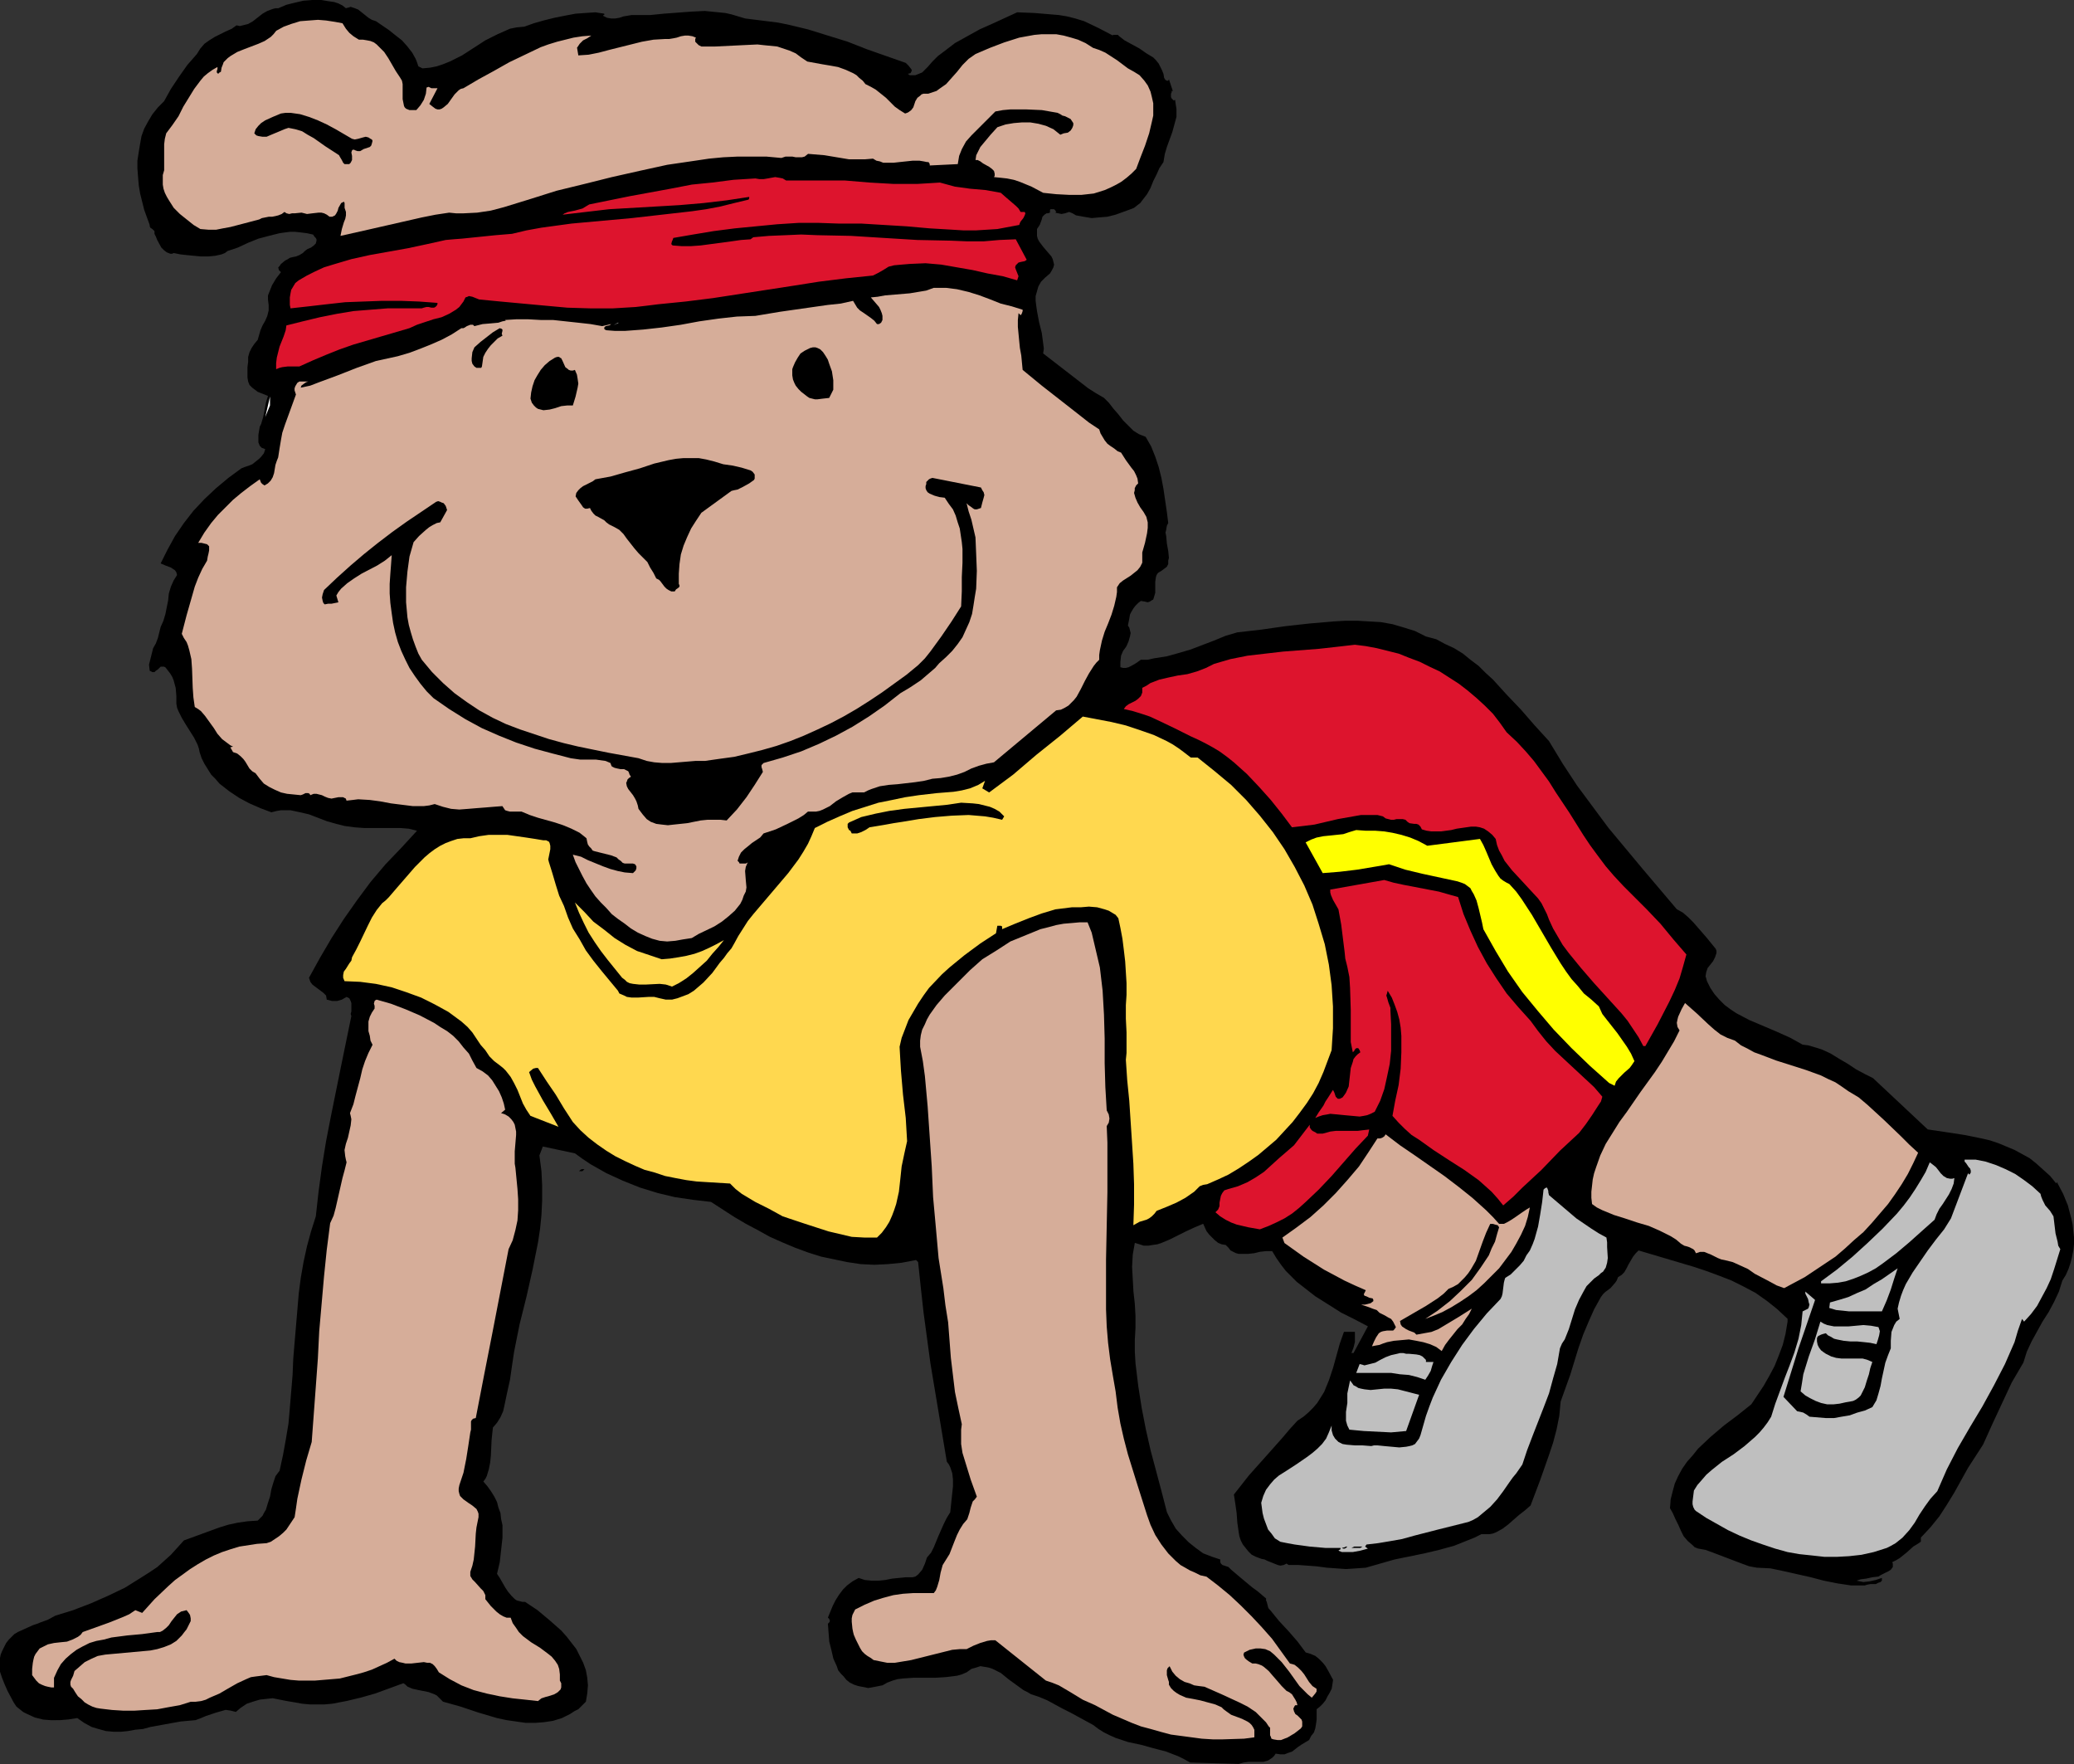 <?xml version="1.0" encoding="UTF-8" standalone="no"?>
<svg
   version="1.0"
   width="129.724mm"
   height="110.317mm"
   id="svg33"
   sodipodi:docname="Push-Ups - Bear.wmf"
   xmlns:inkscape="http://www.inkscape.org/namespaces/inkscape"
   xmlns:sodipodi="http://sodipodi.sourceforge.net/DTD/sodipodi-0.dtd"
   xmlns="http://www.w3.org/2000/svg"
   xmlns:svg="http://www.w3.org/2000/svg">
  <rect width="100%" height="100%" fill="#333333" stroke="none"/>
  <sodipodi:namedview
     id="namedview33"
     pagecolor="#ffffff"
     bordercolor="#000000"
     borderopacity="0.25"
     inkscape:showpageshadow="2"
     inkscape:pageopacity="0.0"
     inkscape:pagecheckerboard="0"
     inkscape:deskcolor="#d1d1d1"
     inkscape:document-units="mm" />
  <defs
     id="defs1">
    <pattern
       id="WMFhbasepattern"
       patternUnits="userSpaceOnUse"
       width="6"
       height="6"
       x="0"
       y="0" />
  </defs>
  <path
     style="fill:#000000;fill-opacity:1;fill-rule:evenodd;stroke:none"
     d="m 81.77,1.939 0.646,-0.162 0.485,-0.162 0.97,0.323 0.808,0.323 0.808,0.646 1.616,1.293 0.808,0.485 0.97,0.323 3.07,2.101 1.616,1.293 1.454,1.131 1.293,1.454 1.131,1.454 0.808,1.454 0.323,0.808 0.323,0.97 0.97,0.485 1.778,-0.162 1.616,-0.323 1.454,-0.485 1.616,-0.646 2.909,-1.454 2.747,-1.778 2.747,-1.778 2.909,-1.454 1.454,-0.646 1.454,-0.646 1.616,-0.323 1.778,-0.162 2.262,-0.808 2.262,-0.646 2.586,-0.646 2.424,-0.485 2.586,-0.485 2.262,-0.162 2.424,-0.162 2.101,0.323 v 0.323 h -0.162 l -0.162,0.162 0.97,0.485 0.97,0.162 h 0.97 l 0.97,-0.162 0.97,-0.323 0.97,-0.162 0.97,-0.162 h 1.131 3.232 l 3.232,-0.323 6.464,-0.485 3.232,-0.162 3.232,0.323 1.616,0.162 1.454,0.323 1.616,0.485 1.616,0.485 2.586,0.323 2.586,0.323 2.586,0.323 2.424,0.485 4.686,1.131 4.686,1.454 4.686,1.454 4.525,1.778 9.211,3.232 0.646,0.646 0.646,0.808 0.162,0.323 -0.162,0.323 -0.162,0.323 -0.646,0.162 0.485,0.323 h 0.485 0.808 l 0.808,-0.323 0.808,-0.323 1.293,-1.293 1.131,-1.293 1.293,-1.293 1.293,-0.97 2.747,-2.101 2.909,-1.616 2.909,-1.616 2.909,-1.293 5.979,-2.747 4.04,0.162 3.878,0.323 1.939,0.162 1.939,0.323 1.939,0.485 2.101,0.646 3.394,1.616 3.394,1.778 V 8.242 h 1.293 V 8.404 l 1.454,1.131 1.778,0.97 1.778,0.97 1.616,1.131 1.616,0.97 0.646,0.646 0.646,0.808 0.323,0.646 0.485,0.97 0.323,0.808 0.162,0.97 0.323,0.485 0.323,0.162 h 0.323 l 0.162,-0.323 0.97,2.909 v 0.162 0 -0.323 h -0.323 v 0.323 l -0.162,0.323 v 0.808 l 0.162,0.323 0.323,0.323 0.162,0.162 0.323,-0.162 0.162,1.131 0.162,0.97 v 1.939 l -0.485,1.778 -0.485,1.778 -0.646,1.778 -0.646,1.778 -0.485,1.616 -0.323,1.939 -0.97,1.454 -0.646,1.454 -0.808,1.616 -0.646,1.616 -0.808,1.454 -1.131,1.454 -0.485,0.646 -0.646,0.485 -0.808,0.646 -0.808,0.323 -1.778,0.646 -1.778,0.646 -1.939,0.485 -1.939,0.162 -1.778,0.162 -1.939,-0.323 -1.778,-0.323 -0.808,-0.485 -0.808,-0.323 -0.485,0.162 -0.485,0.162 -0.808,0.162 -0.808,-0.162 -0.808,-0.162 h 0.162 l 0.162,-0.162 -0.162,-0.323 -0.323,-0.323 h -0.323 -0.485 l -0.162,0.162 v 0.162 0.485 l -0.485,0.162 h -0.323 l -0.485,0.323 -0.485,0.485 -0.162,0.646 -0.485,1.293 -0.323,0.485 -0.323,0.485 v 0.808 0.808 l 0.162,0.646 0.323,0.646 0.97,1.293 0.97,1.131 0.97,1.131 0.323,0.646 0.162,0.646 0.162,0.646 -0.162,0.646 -0.323,0.646 -0.485,0.808 -1.131,0.97 -0.97,0.97 -0.646,1.131 -0.323,1.131 -0.323,1.131 v 1.131 l 0.162,1.293 0.162,1.131 0.485,2.586 0.646,2.586 0.323,2.424 0.162,1.293 -0.162,1.131 3.555,2.747 3.555,2.747 3.555,2.747 1.778,1.131 1.939,1.131 1.131,1.131 1.131,1.454 1.131,1.293 1.131,1.454 1.131,1.131 1.293,1.293 1.293,0.808 1.616,0.646 1.293,2.263 0.97,2.424 0.808,2.424 0.646,2.586 0.485,2.586 0.808,5.495 0.323,2.586 -0.323,0.646 -0.162,0.97 -0.162,0.646 0.162,0.808 0.162,1.778 0.323,1.778 0.162,1.616 -0.162,0.646 v 0.808 l -0.323,0.646 -0.646,0.485 -0.646,0.485 -0.808,0.485 -0.323,0.485 -0.162,0.485 -0.162,1.131 v 1.293 1.293 l -0.323,1.131 -0.162,0.485 -0.323,0.162 -0.485,0.323 -0.485,0.162 -0.646,-0.162 -0.97,-0.162 -0.646,0.485 -0.646,0.646 -0.485,0.646 -0.485,0.808 -0.323,0.646 -0.162,0.97 -0.323,1.616 0.323,0.485 0.162,0.646 0.162,0.646 -0.162,0.808 -0.323,1.131 -0.485,1.131 -0.323,0.485 -0.485,0.646 -0.485,1.131 -0.162,1.454 v 1.293 l 0.646,0.162 h 0.646 l 0.646,-0.162 0.646,-0.323 1.131,-0.646 1.131,-0.808 h 1.616 l 1.454,-0.323 3.07,-0.485 2.909,-0.808 2.747,-0.808 5.494,-2.101 2.747,-1.131 2.747,-0.808 5.656,-0.646 5.656,-0.808 5.818,-0.646 5.656,-0.485 2.747,-0.162 h 2.909 l 2.747,0.162 2.747,0.162 2.747,0.485 2.747,0.808 2.586,0.808 2.586,1.293 2.424,0.646 2.101,1.131 2.101,0.97 2.101,1.293 1.778,1.454 1.939,1.454 1.616,1.616 1.778,1.616 3.232,3.555 3.394,3.555 3.232,3.717 3.394,3.717 3.232,5.333 3.394,5.171 3.717,5.01 3.717,5.01 4.04,4.848 4.04,4.848 8.08,9.535 1.454,0.808 1.293,1.131 1.131,1.131 1.131,1.293 2.101,2.424 2.101,2.586 0.162,0.485 v 0.485 l -0.323,0.97 -0.485,0.97 -0.646,0.808 -0.646,0.808 -0.323,0.97 -0.162,0.97 0.162,0.485 0.162,0.646 0.808,1.616 0.97,1.454 1.131,1.293 1.293,1.293 1.293,0.97 1.454,0.97 3.07,1.616 6.464,2.747 3.232,1.454 1.454,0.808 1.454,0.808 1.293,0.162 1.131,0.323 2.101,0.646 2.101,0.97 2.101,1.293 1.939,1.131 1.939,1.293 2.101,1.131 1.939,0.97 12.928,12.121 4.363,0.646 4.202,0.646 4.04,0.808 2.101,0.485 1.939,0.646 1.939,0.808 1.939,0.808 1.778,0.97 1.778,0.97 1.616,1.293 1.616,1.454 1.616,1.454 1.454,1.778 0.162,-0.323 1.454,2.747 1.131,2.747 0.808,3.071 0.323,1.454 0.162,1.616 0.162,1.454 v 1.616 l -0.162,1.454 -0.323,1.616 -0.323,1.293 -0.485,1.454 -0.646,1.454 -0.808,1.293 -0.808,2.586 -1.131,2.424 -1.293,2.424 -1.454,2.263 -2.586,4.687 -1.131,2.424 -0.808,2.586 -2.747,4.687 -2.262,4.848 -2.262,4.848 -2.262,5.01 -1.778,2.747 -1.778,2.747 -3.232,5.818 -1.778,2.909 -1.778,2.747 -2.101,2.586 -2.262,2.424 v 0.97 l -0.97,0.646 -0.808,0.485 -1.616,1.454 -1.616,1.293 -0.808,0.485 -0.97,0.485 0.162,0.323 v 0.323 0.485 l -0.485,0.646 -0.485,0.323 -1.293,0.646 -0.646,0.323 -0.485,0.323 -1.454,0.162 -1.454,0.323 -1.293,0.162 -0.485,0.162 -0.485,0.162 0.808,0.162 0.808,0.162 1.454,-0.162 1.454,-0.323 1.454,-0.485 v 0.646 l -0.323,0.323 -0.485,0.162 -0.646,0.323 h -1.293 l -0.808,0.162 -0.485,0.162 h -1.616 -1.616 l -3.232,-0.485 -3.232,-0.646 -3.07,-0.808 -6.464,-1.454 -3.07,-0.646 -3.232,-0.162 -1.778,-0.323 -1.778,-0.646 -6.787,-2.586 -1.778,-0.646 -1.778,-0.323 -0.808,-0.323 -0.485,-0.485 -1.131,-0.97 -0.97,-1.131 -0.646,-1.293 -0.646,-1.454 -0.646,-1.293 -0.646,-1.454 -0.646,-1.131 0.162,-2.101 0.485,-1.939 0.485,-1.778 0.808,-1.778 0.97,-1.778 1.131,-1.616 1.293,-1.454 1.293,-1.616 2.909,-2.747 3.232,-2.747 3.232,-2.424 3.232,-2.586 2.909,-4.363 1.293,-2.263 1.293,-2.424 0.97,-2.424 0.97,-2.586 0.646,-2.586 0.485,-2.909 v -0.646 l -2.424,-2.263 -2.424,-1.939 -2.747,-1.939 -2.747,-1.454 -2.909,-1.454 -2.909,-1.131 -3.07,-1.131 -2.909,-0.97 -13.09,-3.879 -0.646,0.646 -0.646,0.808 -1.131,1.939 -0.485,0.97 -0.485,0.808 -0.646,0.646 -0.808,0.485 -0.323,0.808 -0.323,0.485 -1.131,1.293 -0.646,0.485 -0.646,0.485 -0.485,0.485 -0.485,0.646 -1.616,2.909 -1.293,2.909 -1.293,3.071 -1.131,3.232 -1.939,6.303 -2.262,6.303 -0.323,3.394 -0.646,3.232 -0.808,3.071 -0.97,2.909 -2.101,5.979 -2.262,5.979 -1.293,1.131 -1.454,1.131 -1.293,1.131 -1.293,1.131 -1.293,0.97 -1.454,0.808 -0.808,0.323 -0.808,0.162 h -0.97 -0.97 l -1.616,0.808 -1.616,0.646 -3.232,1.293 -3.555,0.97 -3.394,0.808 -7.11,1.454 -3.394,0.97 -3.394,0.97 -2.262,0.162 -2.424,0.162 -2.262,-0.162 -2.262,-0.162 -2.424,-0.323 -4.363,-0.323 h -2.262 l -0.485,-0.323 -0.646,0.323 -0.808,0.162 -0.646,-0.162 -0.808,-0.323 -1.616,-0.646 -0.646,-0.323 -0.808,-0.162 -1.293,-0.485 -0.97,-0.485 -0.808,-0.808 -0.646,-0.808 -0.646,-0.808 -0.485,-0.97 -0.323,-0.97 -0.162,-0.97 -0.323,-2.263 -0.162,-2.263 -0.323,-2.263 -0.323,-2.101 3.555,-4.525 4.04,-4.525 3.878,-4.363 1.778,-2.101 1.778,-1.939 1.454,-0.97 1.131,-0.97 1.131,-1.131 0.97,-1.131 0.808,-1.293 0.808,-1.293 1.131,-2.747 0.97,-2.909 0.808,-2.909 0.808,-2.909 0.97,-2.747 h 2.586 v 1.131 1.293 l -0.323,1.293 -0.485,1.293 h 0.485 l 3.394,-6.303 -3.07,-1.616 -3.232,-1.616 -3.07,-1.939 -3.07,-1.939 -2.909,-2.263 -1.454,-1.131 -1.293,-1.293 -1.293,-1.293 -1.131,-1.454 -1.131,-1.616 -0.97,-1.616 h -1.454 l -1.454,0.162 -1.293,0.323 -1.454,0.162 h -1.616 -0.646 l -0.646,-0.162 -0.646,-0.323 -0.646,-0.323 -0.485,-0.646 -0.646,-0.646 -0.97,-0.162 -0.808,-0.323 -0.808,-0.646 -0.646,-0.646 -0.646,-0.646 -0.646,-0.808 -0.808,-1.778 -1.939,0.808 -2.101,0.97 -3.878,1.939 -1.939,0.808 -0.97,0.323 -1.131,0.162 -0.97,0.162 h -1.131 l -0.97,-0.323 -1.131,-0.323 -0.485,2.747 -0.162,2.909 0.162,2.909 0.162,2.909 0.323,2.909 0.162,2.909 v 2.747 l -0.162,2.909 v 2.747 l 0.162,2.747 0.646,5.333 0.808,5.171 0.97,5.01 1.131,5.01 1.293,4.848 1.293,4.848 1.293,5.01 0.97,1.939 1.131,1.939 1.454,1.616 1.616,1.616 1.616,1.293 1.778,1.293 2.101,0.808 1.939,0.646 v 0.646 l 0.162,0.323 0.323,0.323 0.485,0.162 0.97,0.323 0.323,0.323 0.323,0.323 2.101,1.778 1.939,1.616 0.97,0.808 1.131,0.808 2.101,1.778 v 0.485 l 0.162,0.323 0.162,0.646 0.162,0.646 0.162,0.323 0.323,0.323 2.101,2.586 2.262,2.424 2.101,2.424 0.97,1.293 0.97,1.293 1.131,0.323 1.131,0.485 0.808,0.646 0.97,0.97 0.646,0.808 0.646,1.131 1.131,2.101 -0.162,1.131 -0.162,0.97 -0.485,0.97 -0.485,0.808 -0.485,0.97 -0.646,0.808 -0.646,0.646 -0.808,0.646 v 2.424 l -0.162,1.131 -0.162,0.97 -0.323,0.97 -0.646,0.808 -0.485,0.97 -0.808,0.485 -0.808,0.485 -0.97,0.646 -1.454,1.131 -0.97,0.323 -0.808,0.323 h -0.97 l -1.131,-0.162 -0.323,0.485 -0.485,0.485 -0.485,0.323 -0.485,0.323 -1.131,0.323 h -1.131 -2.424 l -1.131,0.162 -1.131,0.323 -11.474,-0.323 -1.454,-0.808 -1.293,-0.646 -2.909,-1.131 -3.07,-0.808 -2.909,-0.808 -3.07,-0.646 -2.909,-0.97 -1.454,-0.646 -1.293,-0.646 -1.293,-0.808 -1.293,-0.97 -3.555,-1.939 -1.778,-0.97 -1.939,-0.97 -3.555,-1.939 -1.939,-0.808 -1.939,-0.646 -0.808,-0.485 -0.97,-0.485 -1.778,-1.293 -1.778,-1.293 -1.778,-1.454 -0.97,-0.485 -0.97,-0.485 -0.97,-0.323 -0.97,-0.162 -0.97,-0.162 -0.97,0.323 -1.131,0.323 -1.131,0.808 -1.131,0.485 -1.131,0.323 -1.293,0.162 -1.293,0.162 -2.586,0.162 h -5.171 l -2.424,0.162 -1.293,0.162 -1.131,0.323 -1.293,0.485 -1.131,0.646 -1.616,0.323 -1.778,0.323 -0.808,-0.162 -0.808,-0.162 -0.808,-0.162 -0.97,-0.323 -0.97,-0.485 -0.808,-0.646 -0.646,-0.808 -0.646,-0.646 -0.646,-0.808 -0.323,-0.97 -0.808,-1.778 -0.485,-2.101 -0.485,-1.939 -0.162,-2.101 -0.162,-2.101 0.162,-0.162 0.162,-0.162 0.162,-0.323 -0.162,-0.485 -0.323,-0.323 1.131,-2.747 0.646,-1.293 0.808,-1.293 0.97,-1.293 0.97,-0.97 1.293,-0.97 1.454,-0.808 1.454,0.485 1.616,0.162 h 1.616 l 1.616,-0.162 1.616,-0.323 1.616,-0.162 1.616,-0.162 h 1.616 l 0.646,-0.162 0.646,-0.485 0.97,-1.131 0.646,-1.454 0.485,-1.454 0.97,-1.131 0.646,-1.293 1.131,-2.747 1.293,-2.909 0.646,-1.293 0.808,-1.293 0.323,-3.071 0.323,-3.071 v -1.616 l -0.162,-1.454 -0.485,-1.454 -0.323,-0.646 -0.485,-0.646 -1.939,-11.636 -1.939,-11.636 -1.616,-11.959 -0.646,-5.818 -0.646,-6.141 -0.485,-0.485 -3.394,0.646 -3.232,0.323 -3.232,0.162 -3.232,-0.162 -3.232,-0.485 -3.07,-0.646 -3.07,-0.646 -3.07,-0.97 -3.07,-1.131 -3.07,-1.293 -2.909,-1.293 -2.909,-1.616 -2.747,-1.454 -2.747,-1.616 -5.494,-3.555 -4.202,-0.485 -4.363,-0.646 -4.04,-0.97 -4.202,-1.293 -4.04,-1.616 -3.878,-1.778 -3.717,-2.101 -1.939,-1.293 -1.778,-1.293 -7.595,-1.616 -0.808,2.101 0.485,3.717 0.162,3.394 v 3.555 l -0.162,3.394 -0.323,3.232 -0.485,3.232 -1.293,6.464 -1.454,6.464 -1.616,6.464 -1.293,6.464 -0.485,3.232 -0.485,3.394 -0.323,1.454 -0.323,1.454 -0.646,3.071 -0.323,1.454 -0.646,1.454 -0.808,1.293 -0.97,1.131 -0.162,1.454 -0.162,1.616 -0.162,3.555 -0.162,1.616 -0.323,1.616 -0.485,1.616 -0.323,0.646 -0.485,0.646 0.97,1.131 0.808,1.131 0.808,1.293 0.646,1.293 0.323,1.293 0.485,1.293 0.162,1.454 0.323,1.454 v 2.909 l -0.323,2.909 -0.323,2.909 -0.646,2.747 0.646,0.97 1.293,2.263 0.646,0.97 0.808,0.97 0.808,0.808 0.485,0.323 0.646,0.162 0.646,0.162 h 0.646 l 2.909,1.939 2.909,2.424 2.747,2.424 1.293,1.454 1.131,1.454 1.131,1.454 0.808,1.616 0.808,1.616 0.646,1.778 0.323,1.778 0.162,1.778 -0.162,1.939 -0.323,1.939 -1.778,1.778 -0.97,0.485 -0.97,0.646 -1.939,0.97 -2.101,0.646 -2.101,0.323 -2.101,0.162 h -2.262 l -2.262,-0.323 -2.262,-0.323 -2.262,-0.485 -4.363,-1.293 -4.363,-1.454 -4.04,-1.131 -0.485,-0.485 -0.485,-0.485 -0.485,-0.485 -0.646,-0.323 -1.293,-0.485 -2.424,-0.485 -1.454,-0.323 -1.131,-0.485 -0.485,-0.485 -0.485,-0.323 -6.626,2.424 -3.394,0.97 -3.394,0.808 -3.394,0.646 -1.778,0.162 h -1.778 -1.778 l -1.778,-0.162 -1.778,-0.323 -1.939,-0.323 -1.616,-0.323 -1.616,-0.323 -1.616,0.162 -1.454,0.162 -1.616,0.485 -1.454,0.485 -1.454,0.97 -1.131,0.97 -1.293,-0.323 -1.131,-0.162 -1.131,0.323 -1.131,0.323 -2.424,0.808 -1.131,0.485 -1.293,0.485 -1.778,0.162 -1.778,0.162 -3.555,0.646 -3.555,0.646 -1.778,0.485 -1.778,0.162 -1.778,0.323 -1.616,0.162 h -1.778 l -1.778,-0.162 -1.778,-0.485 -1.616,-0.485 -1.778,-0.97 -1.616,-1.131 -2.101,0.323 -1.939,0.162 H 12.12 L 10.181,406.443 8.242,405.958 6.464,405.15 5.494,404.665 4.686,404.019 3.878,403.372 3.232,402.403 1.778,399.655 1.131,398.201 0.485,396.585 0,395.13 v -1.616 -1.616 l 0.162,-0.808 0.323,-0.808 0.485,-0.97 0.485,-0.97 0.646,-0.808 0.646,-0.646 0.646,-0.646 0.808,-0.485 1.778,-0.808 1.778,-0.808 0.97,-0.323 0.808,-0.323 1.778,-0.646 1.778,-0.97 4.202,-1.293 4.202,-1.616 4.04,-1.778 4.04,-1.939 3.878,-2.424 1.778,-1.131 1.939,-1.293 1.616,-1.454 1.616,-1.454 1.616,-1.778 1.454,-1.616 8.403,-3.071 2.101,-0.646 2.262,-0.485 2.262,-0.323 2.424,-0.162 0.485,-0.485 0.646,-0.646 0.323,-0.646 0.485,-0.808 0.485,-1.616 0.485,-1.454 0.323,-1.778 0.485,-1.616 0.485,-1.454 0.485,-0.646 0.485,-0.646 0.808,-3.717 0.646,-3.555 0.646,-3.879 0.323,-3.717 0.646,-7.757 0.162,-3.879 0.323,-3.879 0.646,-7.596 0.323,-3.879 0.485,-3.717 0.646,-3.717 0.808,-3.717 0.97,-3.555 1.131,-3.555 0.646,-5.818 0.808,-5.979 0.97,-5.979 1.131,-5.818 2.424,-11.959 2.424,-11.797 -0.162,-0.485 0.162,-0.646 v -0.646 -0.646 -0.646 l -0.162,-0.485 -0.323,-0.646 -0.646,-0.323 -1.131,0.646 -1.131,0.323 h -1.131 l -1.293,-0.323 -0.162,-0.97 -0.646,-0.646 -0.646,-0.485 -0.646,-0.485 -0.646,-0.485 -0.646,-0.485 -0.485,-0.646 -0.323,-0.97 2.586,-4.687 2.747,-4.687 2.909,-4.525 3.07,-4.363 3.232,-4.363 3.555,-4.202 3.717,-3.879 3.717,-4.04 -1.939,-0.485 -1.939,-0.162 h -2.101 -2.101 -4.363 l -2.262,-0.162 -2.424,-0.323 -1.939,-0.485 -2.262,-0.646 -2.101,-0.808 -2.101,-0.808 -2.101,-0.485 -2.262,-0.485 h -1.131 -1.131 l -0.97,0.162 -1.293,0.323 -2.586,-0.97 -2.586,-1.131 -2.424,-1.293 -2.424,-1.616 -2.262,-1.778 -0.97,-1.131 -0.97,-0.97 -0.808,-1.293 -0.808,-1.293 -0.646,-1.293 -0.485,-1.454 -0.162,-0.808 -0.323,-0.97 -0.808,-1.616 -1.939,-3.071 -0.97,-1.616 -0.808,-1.616 -0.323,-0.808 -0.162,-0.97 v -0.808 -0.97 l -0.162,-1.939 -0.485,-1.778 -0.323,-0.808 -0.485,-0.808 -1.131,-1.454 -0.323,-0.162 h -0.323 -0.485 l -0.323,0.323 -0.323,0.323 -0.485,0.323 -0.323,0.323 h -0.485 l -0.323,-0.162 -0.323,-0.162 -0.162,-1.454 0.323,-1.293 0.323,-1.293 0.323,-1.293 0.646,-1.131 0.485,-1.293 0.323,-1.293 0.323,-1.293 0.646,-1.454 0.485,-1.616 0.323,-1.616 0.323,-1.616 0.162,-1.616 0.485,-1.616 0.646,-1.454 0.808,-1.293 -0.162,-0.646 -0.323,-0.485 -0.485,-0.323 -0.485,-0.323 -1.293,-0.485 -1.131,-0.485 1.616,-3.232 1.778,-3.232 2.101,-3.071 2.262,-2.909 2.586,-2.747 2.747,-2.586 2.909,-2.424 3.07,-2.263 0.808,-0.323 0.97,-0.323 0.808,-0.323 0.808,-0.646 0.808,-0.646 0.485,-0.485 0.646,-0.808 0.323,-0.97 -0.323,-0.162 -0.485,-0.162 -0.485,-0.485 -0.323,-0.808 v -0.97 -0.808 l 0.323,-1.939 0.323,-0.646 0.485,-1.616 0.323,-1.616 0.323,-1.778 0.485,-1.616 -1.616,-0.646 -0.808,-0.323 -0.646,-0.485 -0.646,-0.485 -0.646,-0.646 -0.323,-0.808 -0.162,-0.97 v -2.424 l 0.162,-1.293 v -1.131 l 0.323,-1.131 0.485,-0.97 0.646,-0.97 0.808,-0.97 0.323,-1.131 0.323,-1.131 0.485,-1.131 0.646,-1.131 0.485,-1.131 0.323,-1.293 v -1.293 l -0.162,-1.293 v -0.97 l 0.323,-0.808 0.646,-1.616 0.97,-1.616 1.131,-1.454 -0.323,-0.323 -0.162,-0.162 -0.162,-0.646 0.323,-0.323 0.323,-0.485 0.97,-0.808 0.646,-0.323 0.485,-0.323 0.646,-0.162 0.808,-0.162 0.808,-0.323 0.808,-0.485 0.485,-0.485 0.646,-0.485 0.808,-0.323 0.646,-0.485 0.485,-0.485 0.162,-0.646 v -0.323 l -0.162,-0.323 -0.323,-0.323 -0.323,-0.485 -1.454,-0.323 -1.293,-0.162 -1.454,-0.162 h -1.293 l -1.293,0.162 -1.131,0.162 -2.586,0.646 -2.424,0.646 -2.424,0.97 -2.424,1.131 -2.424,0.808 -0.646,0.485 -0.808,0.323 -1.454,0.323 -1.616,0.162 h -1.778 l -3.394,-0.323 -1.454,-0.162 -1.616,-0.323 -0.323,0.162 h -0.485 l -0.808,-0.323 -0.646,-0.485 -0.646,-0.646 -0.97,-1.778 -0.323,-0.808 -0.323,-0.646 v -0.485 -0.162 l -0.485,-0.485 -0.485,-0.323 -0.162,-0.323 v -0.323 l -1.293,-3.555 -0.485,-1.939 -0.485,-1.939 -0.323,-1.939 -0.162,-1.939 -0.162,-2.101 v -1.778 l 0.323,-2.101 0.323,-1.939 0.323,-1.778 0.646,-1.778 0.97,-1.778 0.97,-1.616 1.293,-1.616 1.454,-1.454 1.616,-2.909 1.939,-2.909 1.939,-2.747 2.262,-2.586 0.808,-1.293 0.97,-1.131 1.131,-0.808 1.293,-0.808 2.586,-1.293 1.454,-0.646 1.131,-0.808 0.808,0.162 0.646,-0.162 0.646,-0.162 0.646,-0.162 1.131,-0.646 2.262,-1.778 1.131,-0.646 1.293,-0.485 0.646,-0.162 h 0.646 L 67.71,1.131 69.65,0.646 71.75,0.162 73.851,0 h 2.101 l 1.939,0.323 1.131,0.162 0.97,0.323 0.97,0.485 0.808,0.646 V 1.778 Z"
     id="path1" />
  <path
     style="fill:#d6ad99;fill-opacity:1;fill-rule:evenodd;stroke:none"
     d="m 80.962,5.495 0.808,1.293 0.808,0.97 0.97,0.808 1.293,0.808 h 0.97 l 0.97,0.162 0.808,0.162 0.808,0.323 0.646,0.485 0.646,0.646 1.131,1.131 0.97,1.454 1.778,3.071 0.97,1.454 0.485,0.808 0.162,0.808 v 1.778 0.808 0.97 l 0.162,0.808 0.162,0.808 0.162,0.323 0.323,0.323 0.808,0.323 h 0.808 0.808 l 0.97,-1.131 0.808,-1.293 0.485,-1.454 0.162,-1.454 0.485,-0.162 0.646,0.323 h 0.646 0.323 0.485 l -1.939,3.717 0.808,0.646 0.646,0.485 0.485,0.162 h 0.485 l 0.485,-0.162 0.485,-0.323 0.97,-0.808 0.808,-1.131 0.808,-1.131 0.97,-0.97 0.485,-0.323 0.646,-0.162 3.555,-2.101 3.555,-1.939 3.717,-2.101 3.717,-1.778 3.717,-1.778 1.778,-0.646 2.101,-0.646 1.939,-0.485 1.939,-0.485 2.101,-0.323 2.101,-0.162 -0.97,0.646 -0.97,0.485 -0.808,0.808 -0.646,0.97 v -0.162 l 0.323,1.939 2.424,-0.162 2.424,-0.485 2.424,-0.646 2.586,-0.646 2.586,-0.646 2.586,-0.646 2.747,-0.485 2.747,-0.162 h 0.97 l 0.97,-0.162 0.808,-0.162 0.97,-0.323 0.97,-0.162 h 0.808 l 0.97,0.162 0.808,0.323 -0.162,0.323 v 0.323 0.323 l 0.323,0.323 0.485,0.485 0.646,0.323 h 3.232 l 6.626,-0.323 3.394,-0.162 1.454,0.162 1.616,0.162 1.616,0.162 1.454,0.485 1.454,0.485 1.454,0.646 1.293,0.97 1.454,0.97 1.778,0.323 1.778,0.323 1.939,0.323 1.778,0.323 1.778,0.646 1.778,0.808 0.808,0.485 0.646,0.646 0.808,0.646 0.646,0.808 1.293,0.646 1.131,0.646 2.424,1.939 2.101,2.101 1.131,0.808 1.293,0.808 0.485,-0.162 0.323,-0.162 0.646,-0.485 0.485,-0.646 0.485,-1.454 0.485,-0.808 0.646,-0.485 0.323,-0.323 0.485,-0.162 h 1.131 l 0.97,-0.323 0.97,-0.323 0.646,-0.485 1.616,-1.131 1.293,-1.454 1.293,-1.454 1.293,-1.616 1.454,-1.454 1.616,-1.131 3.394,-1.454 3.394,-1.293 3.555,-1.131 1.778,-0.323 1.778,-0.323 1.778,-0.162 h 1.616 1.778 l 1.778,0.323 1.778,0.485 1.616,0.485 1.778,0.808 1.778,1.131 1.454,0.485 1.454,0.646 2.747,1.778 2.586,1.939 1.454,0.808 1.293,0.808 1.131,1.293 0.808,1.131 0.646,1.454 0.323,1.293 0.323,1.454 v 1.454 1.454 l -0.323,1.454 -0.646,2.747 -0.97,2.909 -1.131,2.909 -0.97,2.586 -1.131,1.131 -1.131,0.97 -1.293,0.97 -1.131,0.646 -1.293,0.646 -1.454,0.646 -2.586,0.808 -1.454,0.162 -1.454,0.162 h -2.909 l -3.07,-0.162 -3.07,-0.323 -2.747,-1.454 -2.747,-1.131 -1.454,-0.485 -1.616,-0.323 -1.454,-0.162 -1.616,-0.162 0.162,-0.323 v -0.485 l -0.162,-0.646 -0.485,-0.485 -0.646,-0.485 -1.454,-0.808 -0.646,-0.485 -0.646,-0.323 h -0.485 l 0.162,-1.131 0.485,-0.97 0.485,-0.97 0.808,-0.97 1.616,-1.939 1.616,-1.778 1.939,-0.646 1.939,-0.323 1.939,-0.162 h 1.939 l 1.939,0.323 1.778,0.485 1.778,0.808 1.616,1.293 0.808,-0.323 0.97,-0.162 0.646,-0.485 0.323,-0.485 0.162,-0.323 0.162,-0.485 v -0.485 l -0.323,-0.485 -0.323,-0.485 -0.646,-0.323 -0.646,-0.323 -0.646,-0.162 -0.485,-0.323 -0.646,-0.323 -3.717,-0.646 -3.717,-0.162 h -1.939 -1.778 l -1.778,0.162 -1.778,0.323 -1.293,1.293 -1.454,1.454 -2.909,2.909 -1.293,1.454 -0.97,1.778 -0.323,0.808 -0.323,0.808 -0.162,0.97 -0.162,0.97 -6.626,0.323 v -0.323 l -0.162,-0.323 -0.162,-0.162 h -0.323 l -0.808,-0.162 -0.97,-0.162 h -1.616 l -3.07,0.323 -1.454,0.162 h -1.616 -0.808 l -0.808,-0.323 -0.808,-0.162 -0.808,-0.485 -1.939,0.162 h -1.939 -1.778 l -1.939,-0.323 -3.878,-0.646 -1.939,-0.162 -1.939,-0.162 -0.808,0.646 -0.646,0.162 h -0.808 -0.646 l -0.808,-0.162 h -0.808 -0.808 l -0.97,0.323 -3.555,-0.323 h -3.394 -3.394 l -3.394,0.162 -3.394,0.323 -3.232,0.485 -6.626,0.97 -6.626,1.454 -6.464,1.454 -6.464,1.616 -6.626,1.616 -6.141,1.939 -6.302,1.939 -3.07,0.808 -3.232,0.485 -3.232,0.162 h -1.778 l -1.616,-0.162 -3.232,0.485 -3.232,0.646 -12.766,2.909 -6.464,1.454 0.162,-0.808 0.162,-0.808 0.485,-1.616 0.323,-0.808 0.162,-0.808 V 50.098 l -0.323,-0.97 v -0.808 -0.323 l -0.162,-0.323 -0.646,0.323 -0.646,1.131 -0.162,0.646 -0.323,0.646 -0.323,0.485 -0.646,0.323 h -0.646 l -0.646,-0.485 -0.646,-0.323 -0.646,-0.162 h -0.646 l -1.454,0.162 -1.293,0.162 -0.646,-0.162 -0.646,-0.162 -1.616,0.162 h -0.646 l -0.646,0.162 -0.646,-0.162 -0.485,-0.323 -0.646,0.485 -0.808,0.323 -0.646,0.162 -0.808,0.162 h -0.808 l -0.808,0.162 -0.808,0.162 -0.646,0.323 -6.787,1.778 -1.778,0.323 -1.616,0.323 h -1.778 l -1.939,-0.162 -1.616,-0.97 -1.616,-1.293 -1.616,-1.293 -1.454,-1.454 -1.131,-1.778 -0.485,-0.808 -0.485,-0.97 -0.323,-0.97 -0.162,-0.97 v -1.131 -1.131 l 0.323,-1.131 v -1.131 -5.01 l 0.162,-1.293 0.323,-1.293 1.454,-1.939 1.454,-2.101 1.131,-2.263 1.293,-2.101 1.293,-2.101 1.454,-1.939 0.808,-0.97 0.97,-0.808 1.131,-0.808 1.131,-0.646 v 0.485 l -0.162,0.485 v 0.323 l 0.323,0.323 0.323,-0.323 0.323,-0.162 0.162,-0.97 0.323,-0.808 0.162,-0.485 0.323,-0.323 0.646,-0.646 0.646,-0.485 1.616,-0.97 1.616,-0.646 3.394,-1.293 1.454,-0.646 1.454,-0.97 0.646,-0.646 0.646,-0.808 1.778,-0.97 1.778,-0.646 2.101,-0.646 2.101,-0.162 2.101,-0.162 1.939,0.162 2.101,0.323 z"
     id="path2" />
  <path
     style="fill:#000000;fill-opacity:1;fill-rule:evenodd;stroke:none"
     d="m 83.224,32.806 0.646,0.162 0.808,-0.162 1.131,-0.323 0.646,-0.162 0.646,0.162 0.485,0.323 0.323,0.162 0.162,0.323 -0.162,0.646 -0.162,0.485 -0.323,0.323 -0.485,0.162 -0.97,0.323 -0.808,0.485 h -0.323 -0.323 l -0.485,-0.162 -0.323,-0.162 h -0.323 l -0.162,0.162 -0.162,0.485 0.162,0.808 v 0.97 l -0.162,0.323 -0.162,0.323 -0.323,0.323 h -0.646 -0.485 l -0.323,-0.323 -0.323,-0.646 -0.485,-0.808 -0.162,-0.323 -0.485,-0.323 -2.747,-1.778 -2.747,-1.939 -1.454,-0.808 -1.293,-0.808 -1.616,-0.485 -1.616,-0.323 -0.97,0.323 -1.131,0.485 -1.939,0.808 -1.131,0.485 H 62.054 l -0.97,-0.162 -0.485,-0.162 -0.485,-0.485 0.323,-0.97 0.646,-0.808 0.646,-0.646 0.97,-0.646 1.778,-0.808 1.939,-0.808 1.131,-0.162 h 1.131 l 2.262,0.323 2.101,0.646 2.101,0.808 2.101,0.97 2.101,1.131 1.939,1.131 z"
     id="path3" />
  <path
     style="fill:#dd142d;fill-opacity:1;fill-rule:evenodd;stroke:none"
     d="m 199.737,42.664 5.818,0.485 5.656,0.323 h 2.909 2.747 l 2.747,-0.162 2.586,-0.162 1.778,0.485 1.778,0.485 3.555,0.485 3.717,0.323 1.778,0.323 1.778,0.323 1.293,1.131 1.131,0.97 1.131,0.97 0.646,0.646 0.485,0.808 h 0.97 l 0.162,0.323 -0.162,0.485 -0.323,0.646 -0.646,0.808 -0.162,0.323 -0.162,0.485 -2.586,0.485 -2.586,0.485 -2.586,0.162 -2.586,0.162 h -2.747 l -2.586,-0.162 -5.494,-0.323 -5.494,-0.485 -5.333,-0.323 -5.333,-0.323 h -2.747 -2.586 l -4.686,-0.162 h -4.848 l -5.01,0.323 -5.01,0.485 -5.01,0.485 -5.01,0.646 -4.848,0.808 -4.686,0.808 -0.162,0.485 -0.162,0.323 -0.162,0.646 0.162,0.162 0.162,0.162 2.101,0.162 h 2.262 l 2.262,-0.162 2.424,-0.323 2.424,-0.323 2.424,-0.323 2.262,-0.323 2.262,-0.162 0.646,-0.485 3.717,-0.323 3.878,-0.162 3.717,-0.162 3.878,0.162 7.918,0.162 7.757,0.485 7.918,0.485 7.918,0.162 3.878,0.162 h 3.878 l 3.717,-0.323 3.878,-0.162 2.586,4.848 -0.485,0.323 -0.808,0.162 -0.646,0.162 -0.323,0.323 -0.323,0.323 -0.162,0.485 0.162,0.485 0.323,0.808 0.323,0.808 -0.162,0.485 -0.162,0.485 -3.394,-0.97 -3.555,-0.646 -3.555,-0.808 -3.717,-0.646 -3.717,-0.646 -3.717,-0.323 -3.717,0.162 -1.939,0.162 -1.778,0.162 -0.646,0.162 -0.646,0.162 -1.293,0.808 -1.131,0.646 -1.293,0.646 -6.302,0.646 -6.464,0.808 -6.141,0.97 -6.302,0.97 -12.605,1.939 -6.464,0.808 -6.464,0.646 -2.586,0.323 -2.747,0.323 -5.333,0.323 h -5.494 l -5.333,-0.162 -5.333,-0.485 -10.504,-0.97 -5.01,-0.485 -0.808,-0.323 -0.808,-0.323 -0.808,-0.162 -0.323,0.162 -0.485,0.162 -0.485,0.97 -0.485,0.646 -0.485,0.646 -0.808,0.646 -1.616,0.97 -1.778,0.808 -1.939,0.485 -1.939,0.646 -1.939,0.646 -1.778,0.808 -6.626,1.939 -6.626,1.939 -3.232,1.131 -3.232,1.293 -3.07,1.293 -3.232,1.454 h -2.747 l -1.293,0.162 -0.646,0.162 -0.808,0.323 v -1.454 l 0.162,-1.293 0.323,-1.293 0.323,-1.293 0.97,-2.424 0.485,-1.454 0.162,-1.131 3.878,-0.97 4.04,-0.97 4.04,-0.808 3.878,-0.646 4.04,-0.323 4.04,-0.323 h 4.04 4.04 l 0.485,-0.162 0.646,-0.162 h 0.485 l 0.646,0.162 h 0.646 l 0.323,-0.162 0.323,-0.323 0.162,-0.323 V 71.592 L 99.061,71.269 94.697,71.107 h -4.363 l -4.363,0.162 -4.363,0.162 -4.363,0.485 -4.202,0.485 -4.363,0.485 -0.162,-0.808 V 71.269 70.299 l 0.162,-0.97 0.162,-0.808 0.485,-0.808 0.485,-0.808 0.808,-0.646 1.939,-1.131 1.939,-0.97 2.101,-0.97 2.101,-0.646 4.363,-1.293 4.363,-0.97 9.05,-1.616 4.525,-0.97 4.363,-0.97 1.778,-0.162 2.101,-0.162 7.918,-0.808 1.939,-0.162 1.939,-0.162 3.394,-0.808 3.555,-0.646 7.11,-0.97 7.11,-0.646 7.11,-0.646 7.11,-0.808 7.11,-0.808 3.394,-0.485 3.394,-0.646 3.232,-0.808 3.394,-0.808 0.162,-0.323 v -0.323 l -5.333,0.808 -5.494,0.646 -5.656,0.485 -5.494,0.323 -11.15,0.646 -5.494,0.646 -5.494,0.646 0.485,-0.323 0.808,-0.323 0.808,-0.162 0.808,-0.162 1.778,-0.485 0.808,-0.485 0.808,-0.485 9.534,-1.939 9.696,-1.778 5.01,-0.97 4.848,-0.485 5.01,-0.646 5.171,-0.323 0.97,0.162 h 0.97 l 0.97,-0.162 1.778,-0.323 0.97,0.162 0.808,0.162 0.808,0.485 z"
     id="path4" />
  <path
     style="fill:#d6ad99;fill-opacity:1;fill-rule:evenodd;stroke:none"
     d="m 241.753,73.208 v 0.323 l -0.162,0.485 -0.162,0.323 -0.162,0.162 -0.485,-0.485 -0.162,1.616 v 1.616 l 0.323,3.394 0.162,1.616 0.323,1.778 0.323,3.394 4.525,3.717 8.888,6.949 2.262,1.778 2.424,1.616 0.323,0.97 0.485,0.808 0.485,0.808 0.646,0.808 0.646,0.485 0.97,0.646 0.808,0.646 0.808,0.323 1.131,1.778 1.293,1.778 0.646,0.808 0.485,0.97 0.323,0.808 0.162,1.131 -0.485,0.485 -0.323,0.646 v 0.485 l -0.162,0.646 0.323,1.131 0.485,1.131 0.646,1.131 0.808,1.131 0.646,1.131 0.323,1.293 v 1.293 l -0.162,1.293 -0.485,2.263 -0.646,2.263 v 1.131 1.293 l -0.485,0.97 -0.646,0.808 -0.808,0.646 -0.808,0.646 -1.778,1.131 -0.808,0.646 -0.646,0.97 v 1.131 l -0.162,1.131 -0.485,2.101 -0.646,2.101 -0.808,2.101 -0.808,1.939 -0.646,2.101 -0.485,2.263 -0.162,1.131 v 1.131 l -0.646,0.646 -0.646,0.808 -1.131,1.778 -0.97,1.778 -0.97,1.939 -0.97,1.778 -0.646,0.808 -0.646,0.646 -0.646,0.646 -0.808,0.485 -0.97,0.485 -1.131,0.162 -14.706,12.282 -1.778,0.323 -1.778,0.485 -1.778,0.646 -1.616,0.808 -1.778,0.646 -1.939,0.485 -1.939,0.323 -1.939,0.162 -1.939,0.485 -2.101,0.323 -4.202,0.485 -2.101,0.162 -2.101,0.323 -1.939,0.646 -0.808,0.323 -0.97,0.485 h -0.97 -0.808 -0.97 l -0.808,0.323 -1.454,0.808 -1.616,0.97 -1.454,1.131 -1.616,0.808 -0.808,0.323 -0.808,0.162 h -0.97 -0.97 l -0.97,0.808 -1.293,0.808 -2.586,1.293 -2.747,1.293 -2.909,0.97 -0.808,0.97 -0.97,0.646 -0.97,0.646 -0.97,0.808 -0.808,0.646 -0.808,0.808 -0.485,0.97 -0.323,0.97 0.323,0.323 0.162,0.323 h 0.808 0.646 l 0.323,-0.162 0.162,-0.162 -0.485,1.131 -0.162,0.97 0.162,2.101 0.162,1.778 -0.162,0.97 -0.485,0.97 -0.323,0.97 -0.485,0.97 -0.646,0.808 -0.646,0.808 -1.454,1.293 -1.616,1.293 -1.778,1.131 -3.717,1.778 -1.616,0.97 -2.101,0.323 -1.778,0.323 -1.939,0.162 -1.778,-0.162 -1.778,-0.485 -1.616,-0.646 -1.778,-0.808 -1.616,-0.97 -1.454,-1.131 -1.616,-1.131 -1.454,-1.131 -1.293,-1.454 -1.293,-1.293 -1.293,-1.454 -1.131,-1.616 -0.97,-1.454 -0.97,-1.778 -0.808,-1.616 -0.808,-1.616 -0.646,-1.778 1.939,0.485 1.616,0.808 3.555,1.454 1.778,0.646 1.778,0.485 1.616,0.323 1.939,0.162 0.646,-0.646 0.162,-0.485 v -0.485 l -0.323,-0.485 -0.485,-0.162 h -0.485 -0.485 -0.97 l -0.485,-0.162 -0.485,-0.485 -0.485,-0.323 -0.485,-0.485 -1.293,-0.485 -2.586,-0.646 -1.293,-0.323 -0.485,-0.162 -0.323,-0.485 -0.485,-0.485 -0.323,-0.485 -0.162,-0.646 -0.162,-0.808 -1.616,-1.293 -1.939,-0.97 -1.939,-0.808 -1.939,-0.646 -4.04,-1.131 -1.939,-0.646 -1.939,-0.808 h -1.293 -1.454 l -0.646,-0.162 -0.485,-0.162 -0.323,-0.485 -0.323,-0.485 -2.101,0.162 -1.939,0.162 -2.101,0.162 -1.939,0.162 -2.101,0.162 -1.939,-0.162 -1.939,-0.485 -0.97,-0.323 -0.97,-0.323 -1.293,0.323 -1.293,0.162 h -1.293 -1.293 l -2.586,-0.323 -2.586,-0.323 -2.586,-0.485 -2.424,-0.323 -2.747,-0.162 -1.293,0.162 -1.454,0.162 -0.162,-0.485 -0.323,-0.162 -0.323,-0.162 h -0.323 -0.808 l -0.808,0.162 -0.808,0.162 -0.808,-0.162 -0.808,-0.323 -0.646,-0.323 -0.646,-0.162 -0.646,-0.162 h -0.646 l -0.808,0.323 -0.162,-0.323 -0.323,-0.162 h -0.323 -0.323 l -0.646,0.323 -0.485,0.162 -1.616,-0.162 -1.616,-0.162 -1.454,-0.323 -1.454,-0.646 -1.293,-0.646 -1.293,-0.808 -0.97,-1.131 -0.97,-1.293 -0.808,-0.485 -0.646,-0.646 -0.97,-1.616 -0.485,-0.646 -0.646,-0.646 -0.808,-0.646 -0.97,-0.323 -0.646,-1.131 0.646,-0.162 -0.646,-0.323 -0.646,-0.485 -1.293,-0.97 -1.131,-1.293 -0.808,-1.293 -2.101,-2.909 -0.97,-1.131 -0.646,-0.485 -0.808,-0.485 -0.323,-2.263 -0.162,-2.263 -0.162,-4.525 -0.162,-2.263 -0.485,-2.101 -0.323,-1.131 -0.323,-0.808 -0.646,-0.97 -0.485,-0.97 1.131,-4.363 1.293,-4.525 0.646,-2.263 0.808,-2.101 0.97,-2.101 1.131,-1.939 0.162,-0.97 0.162,-0.646 0.162,-0.808 v -0.97 l -0.485,-0.485 -0.646,-0.162 -0.646,-0.162 h -0.808 l 1.454,-2.424 1.616,-2.263 1.616,-1.939 1.778,-1.778 1.778,-1.778 1.939,-1.616 2.101,-1.616 2.262,-1.616 0.323,0.808 0.323,0.323 0.485,0.323 0.808,-0.485 0.646,-0.646 0.485,-0.808 0.323,-0.97 0.162,-0.97 0.162,-0.97 0.323,-0.97 0.323,-0.808 0.323,-2.101 0.323,-1.939 0.323,-1.778 0.646,-1.939 1.293,-3.555 1.293,-3.555 -0.162,-0.485 -0.162,-0.485 V 91.793 l 0.162,-0.485 0.485,-0.808 0.485,-0.323 h 0.485 1.616 l -0.485,0.162 -0.485,0.323 -0.646,0.485 -0.162,0.485 2.262,-0.485 2.101,-0.808 4.363,-1.616 4.525,-1.778 2.262,-0.808 2.262,-0.808 5.171,-1.131 2.747,-0.808 2.586,-0.97 2.424,-0.97 2.586,-1.131 2.424,-1.293 2.262,-1.454 h 0.485 l 0.323,-0.162 0.485,-0.323 0.808,-0.323 h 0.323 0.323 l 0.323,0.323 1.939,-0.485 1.939,-0.162 1.778,-0.162 0.97,-0.323 0.808,-0.162 -0.162,-0.162 2.586,-0.162 h 2.909 l 2.909,0.162 h 2.909 l 5.979,0.646 2.909,0.323 2.747,0.485 2.101,-0.485 -0.162,0.162 -0.323,0.162 -0.808,0.162 -0.162,0.162 -0.162,0.162 v 0.323 l 0.162,0.162 0.323,0.162 2.101,0.162 h 2.262 l 4.363,-0.323 4.363,-0.485 4.525,-0.646 4.363,-0.808 4.525,-0.646 4.363,-0.485 4.363,-0.162 2.909,-0.485 2.909,-0.485 11.312,-1.616 3.07,-0.323 2.909,-0.646 0.485,0.808 0.485,0.808 0.646,0.646 0.97,0.646 1.616,1.131 0.808,0.646 0.646,0.808 h 0.485 l 0.485,-0.323 0.162,-0.323 0.162,-0.323 v -0.97 l -0.162,-0.646 -0.323,-0.808 -0.323,-0.646 -0.97,-1.131 -0.97,-1.131 1.616,-0.162 1.778,-0.323 1.939,-0.162 1.939,-0.162 1.939,-0.162 1.939,-0.323 1.939,-0.323 1.778,-0.646 h 1.454 1.454 l 2.586,0.323 2.747,0.646 2.586,0.808 2.586,0.97 2.424,0.97 2.586,0.646 z"
     id="path5" />
  <path
     style="fill:#ffffff;fill-opacity:1;fill-rule:evenodd;stroke:none"
     d="m 144.955,76.925 1.131,-0.646 h 0.162 z"
     id="path6" />
  <path
     style="fill:#000000;fill-opacity:1;fill-rule:evenodd;stroke:none"
     d="m 118.776,79.349 -1.131,0.646 -0.808,0.808 -0.808,0.808 -0.646,0.808 -0.646,0.97 -0.485,0.97 -0.162,1.131 -0.162,1.131 -0.162,0.323 h -0.323 -0.808 l -0.485,-0.323 -0.485,-0.646 -0.162,-0.646 v -0.646 l 0.162,-1.454 0.485,-1.131 1.454,-1.293 1.454,-1.131 1.454,-1.131 1.616,-0.97 0.485,0.162 0.162,0.162 v 0.162 0.162 l -0.162,0.646 z"
     id="path7" />
  <path
     style="fill:#000000;fill-opacity:1;fill-rule:evenodd;stroke:none"
     d="m 196.99,89.854 v 1.131 1.131 l -0.485,0.97 -0.485,0.97 -1.454,0.162 -1.293,0.162 h -0.646 l -0.646,-0.162 -0.646,-0.162 -0.485,-0.323 -1.454,-1.131 -0.646,-0.646 -0.646,-0.808 -0.323,-0.646 -0.323,-0.808 -0.162,-0.97 v -0.808 -0.646 l 0.162,-0.485 0.485,-1.131 0.646,-1.131 0.646,-0.97 0.485,-0.323 0.485,-0.323 1.293,-0.646 0.646,-0.162 h 0.646 l 0.485,0.162 0.646,0.323 0.646,0.646 0.646,0.97 0.485,0.808 0.323,0.97 0.646,1.778 0.323,2.101 z"
     id="path8" />
  <path
     style="fill:#000000;fill-opacity:1;fill-rule:evenodd;stroke:none"
     d="m 135.905,87.43 0.485,1.131 0.162,0.97 0.162,1.131 -0.162,0.97 -0.485,2.101 -0.646,2.101 h -0.485 -0.808 l -1.454,0.162 -1.454,0.485 -1.293,0.323 -1.454,0.162 -0.646,-0.162 -0.646,-0.162 -0.485,-0.323 -0.485,-0.485 -0.485,-0.646 -0.323,-0.97 0.162,-1.454 0.323,-1.454 0.485,-1.454 0.646,-1.131 0.808,-1.293 0.97,-1.131 1.131,-0.97 1.293,-0.808 0.485,-0.162 h 0.485 l 0.162,0.162 0.323,0.162 0.323,0.646 0.646,1.454 0.646,0.485 0.162,0.162 0.485,0.162 h 0.485 z"
     id="path9" />
  <path
     style="fill:#ffffff;fill-opacity:1;fill-rule:evenodd;stroke:none"
     d="m 62.701,98.581 1.131,-4.848 v 2.101 z"
     id="path10" />
  <path
     style="fill:#000000;fill-opacity:1;fill-rule:evenodd;stroke:none"
     d="m 177.437,111.186 0.485,0.323 0.485,0.646 v 0.646 0.323 l -0.162,0.323 -1.131,0.808 -1.454,0.808 -1.293,0.646 -0.808,0.162 -0.646,0.162 -7.11,5.171 -1.293,1.939 -1.131,1.778 -0.97,2.101 -0.808,1.939 -0.646,2.101 -0.323,2.263 -0.162,2.263 v 2.424 l 0.162,0.323 v 0.323 l -0.323,0.323 -0.485,0.323 -0.323,0.485 h -0.808 l -0.646,-0.323 -0.485,-0.323 -0.485,-0.485 -0.97,-1.293 -0.323,-0.323 -0.646,-0.323 -0.646,-1.293 -0.808,-1.293 -0.646,-1.293 -0.485,-0.485 -0.646,-0.646 -0.97,-0.97 -0.97,-1.131 -1.778,-2.263 -0.808,-1.131 -0.97,-0.97 -1.131,-0.646 -1.293,-0.646 -0.646,-0.485 -0.485,-0.485 -1.454,-0.808 -0.646,-0.323 -0.485,-0.485 -0.485,-0.646 -0.323,-0.646 -0.646,0.162 h -0.485 l -0.485,-0.323 -0.323,-0.485 -0.808,-1.131 -0.646,-0.97 0.162,-0.808 0.485,-0.646 0.485,-0.485 0.646,-0.485 1.616,-0.808 0.646,-0.323 0.646,-0.485 1.778,-0.323 1.778,-0.323 3.394,-0.97 3.555,-0.97 3.394,-1.131 3.394,-0.808 1.778,-0.323 1.778,-0.162 h 1.778 1.778 l 1.778,0.323 1.939,0.485 2.101,0.646 2.262,0.323 2.101,0.485 z"
     id="path11" />
  <path
     style="fill:#000000;fill-opacity:1;fill-rule:evenodd;stroke:none"
     d="m 231.896,115.226 0.323,0.646 0.323,0.485 0.162,0.646 -0.162,0.646 -0.323,1.131 -0.323,1.293 -0.485,0.162 -0.485,0.162 h -0.485 l -0.323,-0.162 -0.646,-0.485 -0.485,-0.323 -0.485,-0.485 0.485,1.939 0.646,1.939 0.485,2.101 0.485,2.101 0.162,3.879 0.162,4.04 -0.162,4.202 -0.323,1.939 -0.323,2.101 -0.323,1.939 -0.646,1.939 -0.808,1.778 -0.808,1.778 -1.131,1.616 -1.293,1.616 -1.454,1.454 -1.616,1.454 -0.97,1.131 -1.131,0.97 -2.262,1.939 -2.424,1.616 -2.424,1.454 -3.717,2.909 -3.717,2.586 -3.878,2.424 -3.878,2.101 -4.04,1.939 -4.202,1.778 -4.363,1.454 -4.525,1.293 -0.323,0.323 -0.162,0.162 v 0.485 l 0.162,0.485 0.162,0.646 -1.939,3.071 -1.939,2.909 -2.262,2.909 -2.424,2.586 -1.454,-0.162 h -1.454 -1.616 l -1.616,0.162 -3.232,0.646 -3.07,0.323 -1.454,0.162 -1.454,-0.162 -1.293,-0.162 -1.293,-0.485 -0.97,-0.646 -0.97,-1.131 -0.485,-0.646 -0.485,-0.646 -0.162,-0.808 -0.323,-0.97 -0.323,-0.646 -0.485,-0.808 -1.131,-1.454 -0.323,-0.646 -0.162,-0.808 0.162,-0.323 0.162,-0.485 0.323,-0.323 0.485,-0.323 -0.323,-0.485 -0.162,-0.485 -0.162,-0.323 -0.323,-0.162 -0.646,-0.323 h -0.808 l -0.808,-0.162 -0.646,-0.162 -0.646,-0.323 -0.162,-0.323 -0.162,-0.485 -1.131,-0.485 -1.131,-0.162 -1.131,-0.162 h -3.717 l -1.131,-0.162 -1.131,-0.162 -4.363,-1.131 -4.202,-1.131 -4.363,-1.454 -4.04,-1.616 -4.04,-1.778 -3.878,-2.101 -3.878,-2.424 -3.717,-2.586 -1.616,-1.616 -1.454,-1.778 -1.293,-1.778 -1.293,-1.939 -0.97,-1.939 -0.97,-2.101 -0.808,-2.101 -0.646,-2.263 -0.485,-2.263 -0.323,-2.263 -0.323,-2.424 -0.162,-2.263 v -2.263 l 0.162,-2.424 0.162,-2.101 0.162,-2.263 -1.616,1.293 -1.778,1.131 -3.717,1.939 -1.778,1.131 -1.616,1.131 -1.454,1.293 -0.646,0.808 -0.485,0.808 0.485,1.616 -0.808,0.162 -0.808,0.162 h -0.808 l -0.808,0.162 -0.323,-0.323 -0.162,-0.485 -0.162,-0.808 0.162,-0.808 0.323,-0.97 3.07,-2.909 3.232,-2.909 3.232,-2.747 3.232,-2.586 3.394,-2.586 3.394,-2.424 6.949,-4.687 0.485,-0.162 0.485,0.162 0.323,0.162 0.485,0.162 0.485,0.646 0.323,0.97 -1.616,2.909 -0.808,0.162 -0.97,0.485 -0.808,0.485 -0.808,0.646 -1.616,1.454 -1.293,1.454 -0.97,3.394 -0.485,3.555 -0.323,3.717 v 3.555 l 0.162,1.778 0.162,1.778 0.323,1.778 0.485,1.778 0.485,1.616 0.646,1.778 0.646,1.616 0.808,1.454 2.424,2.909 2.586,2.586 2.747,2.424 2.909,2.101 2.909,1.939 3.232,1.778 3.07,1.454 3.394,1.293 3.394,1.131 3.394,1.131 3.555,0.97 3.394,0.808 7.11,1.454 7.11,1.293 1.939,0.646 1.778,0.323 1.939,0.162 h 1.939 l 1.939,-0.162 1.939,-0.162 1.939,-0.162 h 2.262 l 3.394,-0.485 3.555,-0.485 3.394,-0.808 3.232,-0.808 3.394,-0.97 3.232,-1.131 3.232,-1.293 3.232,-1.454 3.07,-1.454 3.07,-1.616 3.07,-1.778 3.07,-1.939 2.909,-1.939 2.909,-2.101 2.909,-2.101 2.747,-2.263 1.616,-1.616 1.293,-1.616 2.586,-3.555 2.424,-3.555 2.262,-3.555 0.162,-3.555 v -3.394 l 0.162,-3.394 v -3.232 l -0.162,-1.616 -0.485,-3.232 -0.485,-1.454 -0.485,-1.616 -0.646,-1.454 -0.97,-1.293 -0.97,-1.454 -1.293,-0.162 -1.131,-0.323 -1.131,-0.485 -0.485,-0.323 -0.323,-0.485 -0.162,-0.485 v -0.485 l 0.162,-0.485 v -0.485 l 0.323,-0.323 0.323,-0.323 0.323,-0.162 0.485,-0.162 z"
     id="path12" />
  <path
     style="fill:#dd142d;fill-opacity:1;fill-rule:evenodd;stroke:none"
     d="m 356.166,173.082 2.424,2.263 2.101,2.263 1.939,2.263 1.778,2.424 1.778,2.424 1.616,2.586 3.232,4.848 3.232,5.171 1.616,2.424 1.778,2.424 1.939,2.586 1.939,2.263 2.262,2.424 2.262,2.263 1.616,1.616 1.616,1.616 3.232,3.394 3.07,3.717 3.07,3.555 -0.808,2.909 -0.808,2.747 -1.131,2.747 -1.293,2.747 -2.747,5.333 -2.909,5.171 h -0.485 l -1.131,-2.101 -1.293,-1.939 -1.293,-1.939 -1.454,-1.778 -3.232,-3.555 -3.232,-3.555 -3.07,-3.555 -2.909,-3.555 -1.454,-1.939 -1.131,-1.939 -1.131,-1.939 -0.97,-2.101 -0.485,-1.293 -0.646,-1.293 -0.646,-1.293 -0.808,-1.131 -2.101,-2.263 -1.939,-2.101 -2.101,-2.263 -1.778,-2.263 -0.646,-1.293 -0.646,-1.131 -0.485,-1.293 -0.323,-1.454 -0.808,-0.97 -0.97,-0.808 -0.97,-0.646 -0.97,-0.323 -0.97,-0.162 h -1.131 l -2.262,0.323 -1.131,0.162 -1.293,0.323 -2.424,0.323 h -1.131 -1.131 l -1.131,-0.162 -1.131,-0.323 -0.162,-0.323 -0.162,-0.323 -0.485,-0.485 -0.485,-0.162 h -0.485 l -1.131,-0.162 -0.485,-0.323 -0.485,-0.485 -0.646,-0.162 h -0.808 -0.646 l -0.646,0.162 h -0.646 l -0.646,-0.162 -0.646,-0.162 -0.646,-0.485 -1.293,-0.323 h -1.293 -1.293 -1.293 l -2.747,0.485 -2.747,0.485 -2.747,0.646 -2.747,0.646 -2.586,0.323 -2.747,0.323 -2.424,-3.232 -2.586,-3.232 -2.747,-3.071 -2.909,-3.071 -3.07,-2.747 -1.616,-1.293 -1.778,-1.293 -1.616,-0.97 -1.778,-0.97 -1.616,-0.808 -1.778,-0.808 -3.878,-1.939 -3.717,-1.778 -2.101,-0.97 -1.939,-0.646 -2.101,-0.646 -2.101,-0.485 0.485,-0.646 0.646,-0.485 1.616,-0.808 0.646,-0.485 0.646,-0.646 0.323,-0.808 v -0.485 -0.646 l 0.97,-0.485 0.97,-0.646 2.101,-0.808 2.101,-0.485 2.262,-0.485 2.262,-0.323 2.262,-0.646 2.101,-0.808 0.97,-0.485 0.97,-0.485 3.878,-1.131 4.04,-0.808 4.202,-0.485 4.202,-0.485 4.202,-0.323 4.202,-0.323 4.363,-0.485 4.202,-0.485 2.586,0.323 2.586,0.485 2.586,0.646 2.586,0.646 2.424,0.97 2.586,0.97 2.262,1.131 2.424,1.131 2.262,1.454 2.262,1.454 2.101,1.616 2.101,1.778 1.939,1.778 1.939,1.939 1.616,2.101 z"
     id="path13" />
  <path
     style="fill:#ffd84f;fill-opacity:1;fill-rule:evenodd;stroke:none"
     d="m 281.507,179.061 h 1.616 l 4.04,3.232 3.878,3.232 3.555,3.555 3.232,3.717 3.07,3.879 2.747,4.04 2.424,4.202 2.262,4.363 1.939,4.525 1.454,4.525 1.454,4.848 0.97,4.848 0.646,4.848 0.323,5.01 v 5.171 l -0.323,5.171 -0.97,2.586 -0.97,2.586 -1.131,2.586 -1.293,2.424 -1.454,2.263 -1.778,2.424 -1.616,2.101 -1.939,2.101 -1.939,2.101 -2.101,1.778 -2.101,1.778 -2.262,1.616 -2.424,1.616 -2.424,1.454 -2.424,1.131 -2.586,1.131 -0.97,0.162 -0.808,0.323 -0.646,0.646 -0.646,0.646 -2.101,1.454 -2.101,1.131 -2.262,0.97 -2.424,0.97 -0.485,0.646 -0.646,0.646 -0.646,0.485 -0.646,0.323 -1.616,0.485 -1.454,0.808 0.162,-4.848 v -4.848 l -0.162,-4.848 -0.323,-5.01 -0.646,-9.858 -0.485,-4.848 -0.323,-4.848 0.162,-1.616 v -1.616 -3.232 l -0.162,-3.232 v -1.616 -1.616 l 0.162,-2.424 v -2.747 l -0.162,-2.586 -0.162,-2.586 -0.323,-2.747 -0.323,-2.586 -0.485,-2.586 -0.485,-2.263 -0.646,-0.808 -0.808,-0.485 -0.808,-0.485 -0.97,-0.323 -1.778,-0.485 -1.939,-0.162 -1.939,0.162 h -2.101 l -3.878,0.485 -3.232,0.97 -3.07,1.131 -3.232,1.293 -3.07,1.293 v -0.646 l -0.323,-0.162 h -0.808 l -0.323,1.778 -3.717,2.424 -3.717,2.747 -3.555,2.909 -1.778,1.616 -3.07,3.232 -1.293,1.778 -1.293,1.939 -1.131,1.939 -1.131,1.939 -0.808,2.101 -0.808,2.101 -0.485,2.101 0.162,2.909 0.162,2.747 0.485,5.656 0.646,5.495 0.323,5.495 -0.646,2.909 -0.646,3.071 -0.323,3.071 -0.323,2.909 -0.646,2.909 -0.485,1.454 -0.485,1.293 -0.646,1.454 -0.808,1.293 -0.97,1.293 -1.131,1.131 h -1.454 -1.616 l -2.909,-0.162 -2.747,-0.646 -2.747,-0.646 -5.494,-1.778 -5.333,-1.778 -3.232,-1.778 -3.232,-1.616 -1.616,-0.97 -1.616,-0.97 -1.454,-1.131 -1.293,-1.293 -5.333,-0.323 -2.586,-0.162 -2.424,-0.323 -2.586,-0.485 -2.424,-0.485 -2.424,-0.808 -2.424,-0.646 -2.262,-0.97 -2.424,-1.131 -2.262,-1.131 -2.101,-1.293 -2.101,-1.454 -2.101,-1.616 -1.939,-1.778 -1.778,-1.939 -2.101,-3.232 -1.939,-3.232 -2.101,-3.071 -2.101,-3.232 h -0.485 l -0.646,0.162 -0.97,0.808 0.646,1.778 0.808,1.616 1.778,3.232 1.939,3.232 1.778,3.071 -6.626,-2.586 -0.97,-1.454 -0.808,-1.454 -0.646,-1.616 -0.646,-1.616 -0.808,-1.616 -0.808,-1.454 -1.131,-1.454 -0.646,-0.646 -0.808,-0.646 -1.293,-0.97 -1.131,-1.131 -0.97,-1.454 -1.131,-1.293 -1.939,-2.909 -1.131,-1.293 -1.454,-1.293 -3.07,-2.263 -3.232,-1.778 -3.232,-1.616 -3.555,-1.293 -3.394,-1.131 -3.717,-0.808 -3.717,-0.485 -3.717,-0.162 -0.323,-0.808 v -0.646 l 0.162,-0.808 0.485,-0.646 0.808,-1.293 0.485,-0.646 0.162,-0.808 0.97,-1.778 0.97,-1.939 1.778,-3.717 0.97,-1.939 1.131,-1.778 1.293,-1.616 0.808,-0.646 0.808,-0.808 1.939,-2.263 2.101,-2.424 2.101,-2.424 2.262,-2.263 1.131,-0.97 1.293,-0.97 1.293,-0.808 1.293,-0.646 1.293,-0.485 1.454,-0.485 1.454,-0.162 h 1.616 l 2.101,-0.485 2.262,-0.323 h 2.262 2.101 l 4.525,0.646 2.101,0.323 1.939,0.323 h 0.646 l 0.323,0.162 0.323,0.162 0.162,0.323 0.162,0.646 v 0.808 l -0.162,0.808 -0.323,1.616 0.162,0.646 0.808,2.586 0.808,2.747 0.808,2.586 1.131,2.424 0.97,2.747 1.131,2.586 1.616,2.586 1.454,2.586 1.778,2.424 1.939,2.424 3.878,4.687 0.323,0.646 1.131,0.485 0.646,0.323 1.131,0.162 h 1.454 l 2.586,-0.162 h 1.293 l 1.293,0.323 1.454,0.323 h 1.454 l 1.293,-0.323 1.293,-0.485 1.293,-0.485 1.293,-0.808 1.131,-0.97 1.131,-0.97 2.101,-2.263 1.778,-2.424 0.97,-1.131 0.808,-1.131 0.97,-1.131 0.646,-1.131 0.97,-1.778 1.131,-1.778 1.131,-1.778 1.293,-1.616 2.747,-3.232 2.747,-3.232 2.747,-3.232 2.424,-3.232 1.131,-1.778 1.131,-1.939 0.808,-1.778 0.808,-1.939 2.909,-1.454 2.909,-1.293 3.07,-1.293 3.07,-0.97 3.07,-0.97 3.232,-0.646 3.07,-0.646 3.232,-0.485 4.202,-0.485 4.04,-0.323 1.939,-0.323 1.939,-0.485 1.939,-0.808 1.616,-0.97 -0.646,1.778 1.616,0.97 5.656,-4.202 5.494,-4.687 5.656,-4.525 5.333,-4.525 3.394,0.646 3.394,0.646 3.394,0.808 3.394,1.131 3.232,1.131 3.07,1.454 1.454,0.808 1.454,0.97 1.293,0.97 z"
     id="path14" />
  <path
     style="fill:#000000;fill-opacity:1;fill-rule:evenodd;stroke:none"
     d="m 237.39,192.959 -0.485,0.808 -2.101,-0.485 -1.939,-0.323 -1.939,-0.162 -1.939,-0.162 -4.04,0.162 -3.878,0.323 -3.878,0.485 -3.878,0.646 -2.101,0.323 -1.778,0.323 -3.878,0.646 -0.97,0.646 -0.97,0.485 -0.97,0.323 h -0.646 -0.646 l -0.323,-0.646 -0.323,-0.162 -0.323,-0.646 v -0.485 -0.323 l 0.323,-0.323 1.454,-0.646 1.454,-0.646 3.394,-0.808 3.232,-0.646 3.555,-0.485 6.787,-0.646 3.394,-0.323 3.232,-0.485 2.747,0.162 1.454,0.162 1.293,0.323 1.293,0.323 1.131,0.485 1.131,0.646 z"
     id="path15" />
  <path
     style="fill:#ffff00;fill-opacity:1;fill-rule:evenodd;stroke:none"
     d="m 337.42,199.908 12.443,-1.616 0.808,1.454 0.646,1.454 1.293,3.071 0.808,1.454 0.808,1.293 0.485,0.646 0.646,0.485 0.808,0.485 0.646,0.323 1.616,1.778 1.293,1.778 2.424,3.717 2.262,3.879 2.262,3.879 2.262,3.717 1.293,1.939 1.293,1.778 1.454,1.616 1.454,1.778 1.778,1.454 1.778,1.616 0.808,1.778 1.131,1.454 2.424,3.071 1.131,1.616 1.131,1.616 0.97,1.616 0.808,1.778 -0.646,0.97 -0.485,0.646 -1.293,1.131 -1.293,1.293 -0.646,0.808 -0.323,0.97 -1.293,-0.646 -4.525,-4.04 -4.363,-4.202 -4.202,-4.363 -3.717,-4.363 -3.717,-4.525 -3.394,-4.848 -2.909,-4.848 -2.909,-5.171 -0.323,-1.616 -0.808,-3.394 -0.485,-1.778 -0.646,-1.454 -0.485,-0.808 -0.323,-0.646 -1.293,-0.97 -0.808,-0.323 -0.97,-0.323 -8.242,-1.778 -4.04,-0.97 -3.878,-1.293 -1.778,0.323 -1.939,0.323 -3.878,0.646 -4.04,0.485 -4.04,0.323 -4.04,-7.272 v 0 l 1.293,-0.646 1.293,-0.485 1.616,-0.323 1.616,-0.162 3.07,-0.323 1.454,-0.485 1.616,-0.485 2.262,0.162 h 2.262 l 2.101,0.162 1.939,0.323 2.101,0.485 2.101,0.646 1.939,0.808 z"
     id="path16" />
  <path
     style="fill:#dd142d;fill-opacity:1;fill-rule:evenodd;stroke:none"
     d="m 344.692,212.029 1.293,4.04 1.616,3.879 1.778,3.879 2.101,3.879 2.262,3.555 2.424,3.555 2.747,3.232 2.909,3.232 1.778,2.424 1.939,2.424 2.101,2.263 4.686,4.363 2.262,2.101 2.262,2.101 1.939,2.263 -0.323,1.131 -0.646,0.97 -1.454,2.263 -1.454,2.101 -1.616,2.101 -4.525,4.202 -4.363,4.525 -4.525,4.202 -2.101,2.101 -2.424,2.101 -1.293,-1.616 -1.454,-1.616 -1.616,-1.454 -1.454,-1.293 -3.394,-2.424 -3.555,-2.263 -3.717,-2.424 -3.394,-2.424 -1.778,-1.131 -1.616,-1.454 -1.454,-1.454 -1.454,-1.616 0.646,-3.555 0.808,-3.717 0.485,-3.879 0.162,-3.879 v -2.101 -1.778 l -0.162,-1.939 -0.323,-1.939 -0.485,-1.778 -0.646,-1.778 -0.646,-1.616 -0.97,-1.616 -0.162,0.646 -0.162,0.485 0.162,0.485 0.323,1.131 0.485,1.293 v 0.646 l 0.162,3.232 v 3.232 3.071 l -0.323,3.071 -0.646,3.071 -0.646,2.909 -0.97,2.747 -1.293,2.586 -0.97,0.485 -0.808,0.323 -0.808,0.162 -0.97,0.162 -1.778,-0.162 -1.778,-0.162 -1.616,-0.162 -1.778,-0.162 -0.808,0.162 -0.97,0.162 -0.97,0.323 -0.808,0.323 0.323,-0.485 0.485,-0.808 1.131,-1.616 0.485,-0.97 0.646,-0.97 1.131,-1.778 0.162,0.323 0.162,0.323 0.323,0.97 0.323,0.323 0.162,0.162 h 0.485 l 0.323,-0.162 0.323,-0.162 0.485,-0.646 0.323,-0.485 0.646,-1.454 0.162,-1.454 0.162,-1.454 0.162,-1.454 0.485,-1.454 0.162,-0.646 0.485,-0.646 0.485,-0.485 0.646,-0.485 -0.162,-0.485 -0.323,-0.485 h -0.323 -0.162 l -0.323,0.323 -0.162,0.323 -0.162,0.162 -0.162,0.162 -0.485,-2.424 v -2.424 -5.171 l -0.162,-5.171 -0.162,-2.586 -0.485,-2.424 -0.485,-1.939 -0.162,-1.616 -0.808,-6.464 -0.323,-1.778 -0.323,-1.778 -0.646,-1.131 -0.646,-1.131 -0.485,-1.131 -0.162,-0.646 v -0.646 l 12.766,-2.263 v 0 l 2.262,0.646 2.262,0.485 4.202,0.808 4.202,0.808 2.262,0.646 z"
     id="path17" />
  <path
     style="fill:#ffd84f;fill-opacity:1;fill-rule:evenodd;stroke:none"
     d="m 156.429,226.735 1.939,-0.162 2.101,-0.323 1.778,-0.323 1.939,-0.485 1.778,-0.646 1.778,-0.808 1.616,-0.808 1.778,-0.97 -1.293,1.616 -1.454,1.616 -1.293,1.616 -1.616,1.454 -1.616,1.454 -1.616,1.293 -1.778,1.131 -1.616,0.808 -1.454,-0.485 -1.454,-0.162 -3.232,0.162 h -1.616 l -1.454,-0.162 -0.808,-0.162 -0.646,-0.323 -0.485,-0.485 -0.646,-0.485 -3.394,-4.202 -1.616,-2.101 -1.454,-2.101 -1.454,-2.263 -1.131,-2.263 -1.131,-2.424 -0.97,-2.424 2.262,2.263 2.101,2.263 2.586,1.939 2.424,1.939 2.586,1.616 2.747,1.454 2.909,0.97 z"
     id="path18" />
  <path
     style="fill:#d6ad99;fill-opacity:1;fill-rule:evenodd;stroke:none"
     d="m 257.105,218.008 0.97,2.424 0.646,2.747 0.646,2.747 0.646,2.747 0.323,2.747 0.323,2.747 0.323,5.656 0.162,5.656 v 5.818 l 0.162,5.656 0.323,5.495 0.485,0.97 0.162,0.97 -0.162,0.97 -0.485,0.808 0.162,3.879 v 3.879 7.919 l -0.323,15.838 v 7.919 3.879 l 0.162,4.04 0.323,3.879 0.485,3.879 0.646,3.879 0.646,3.717 0.485,3.879 0.646,3.717 0.808,3.555 0.97,3.717 2.262,7.272 2.262,7.111 0.808,2.263 1.131,2.424 1.454,2.263 1.616,2.101 1.778,1.778 1.131,0.97 1.131,0.646 1.131,0.646 1.131,0.485 1.293,0.646 1.454,0.323 2.747,2.101 2.747,2.263 2.586,2.424 2.586,2.586 2.424,2.586 2.424,2.747 2.101,2.909 2.101,2.909 0.646,0.162 0.485,0.162 0.808,0.646 0.808,0.808 0.646,0.808 1.131,1.778 0.808,0.97 0.97,0.646 v 0.323 0.323 l -0.323,0.485 -0.808,0.97 -0.97,-0.808 -0.97,-0.97 -0.97,-0.97 -0.808,-1.131 -1.616,-2.263 -1.778,-2.263 -0.97,-0.97 -0.808,-0.808 -0.97,-0.808 -1.131,-0.485 -1.131,-0.162 h -1.131 l -1.454,0.323 -0.646,0.323 -0.646,0.323 -0.162,0.485 0.162,0.485 0.162,0.323 0.323,0.323 0.646,0.485 0.808,0.485 h 0.808 l 0.646,0.162 0.808,0.323 0.485,0.323 1.131,0.97 0.97,1.131 1.131,1.293 0.97,1.131 1.131,1.131 0.646,0.323 0.646,0.485 0.808,1.293 0.323,0.646 0.162,0.646 h -0.162 -0.323 l -0.162,0.162 -0.323,0.646 0.162,0.646 0.323,0.646 0.485,0.323 0.485,0.485 0.485,0.485 0.162,0.485 v 0.646 0.485 l -0.323,0.485 -1.454,1.131 -1.616,0.97 -0.808,0.323 -0.808,0.323 h -0.808 l -0.97,-0.162 -0.485,-0.162 -0.162,-0.485 -0.162,-0.323 v -1.293 -0.485 l -0.323,-0.323 -0.646,-0.97 -0.808,-0.808 -1.616,-1.616 -1.939,-1.293 -1.939,-0.97 -4.202,-1.939 -4.04,-1.778 -1.293,-0.162 -1.131,-0.162 -1.131,-0.485 -1.131,-0.323 -1.131,-0.646 -0.97,-0.808 -0.808,-0.97 -0.646,-1.293 -0.485,0.485 -0.162,0.485 v 0.646 0.485 l 0.323,1.131 0.162,0.485 v 0.646 l 0.485,0.808 0.646,0.646 0.646,0.485 0.808,0.485 1.454,0.646 1.778,0.323 1.616,0.323 1.778,0.485 1.778,0.485 1.454,0.646 0.485,0.485 0.646,0.485 1.131,0.808 1.293,0.485 1.293,0.485 1.293,0.646 0.485,0.323 0.485,0.485 0.323,0.485 0.323,0.646 v 0.808 0.97 l -2.424,0.323 -5.01,0.162 h -2.424 l -2.586,-0.162 -2.424,-0.323 -2.424,-0.323 -2.424,-0.323 -2.424,-0.646 -2.262,-0.646 -2.424,-0.646 -2.101,-0.808 -2.262,-0.97 -2.262,-0.97 -2.101,-1.131 -2.101,-1.131 -1.454,-0.646 -1.454,-0.646 -2.909,-1.778 -2.747,-1.616 -1.616,-0.646 -1.454,-0.485 -11.958,-9.535 h -0.97 l -0.97,0.162 -1.616,0.485 -1.616,0.646 -1.616,0.808 h -1.616 l -1.778,0.162 -1.939,0.485 -1.939,0.485 -1.939,0.485 -3.878,0.97 -1.939,0.323 -1.939,0.323 h -1.778 l -1.616,-0.323 -1.616,-0.323 -0.646,-0.485 -0.808,-0.485 -0.646,-0.485 -0.646,-0.646 -0.485,-0.808 -0.485,-0.97 -0.485,-0.97 -0.485,-1.131 -0.162,-0.646 -0.162,-0.808 -0.162,-1.616 v -0.808 l 0.162,-0.808 0.323,-0.646 0.323,-0.646 2.262,-1.131 2.262,-0.97 2.101,-0.646 2.424,-0.646 2.262,-0.323 2.424,-0.162 h 2.424 2.424 l 0.485,-0.646 0.323,-0.808 0.485,-1.616 0.323,-1.778 0.485,-1.778 0.808,-1.293 0.808,-1.293 1.131,-2.909 0.646,-1.616 0.646,-1.293 0.808,-1.293 0.97,-1.131 0.485,-1.454 0.323,-1.293 0.485,-1.454 0.485,-0.485 0.485,-0.646 -1.454,-4.04 -1.293,-4.202 -0.646,-2.101 -0.323,-2.101 v -2.263 -1.131 l 0.162,-1.293 -0.808,-3.717 -0.808,-3.879 -0.485,-4.04 -0.485,-4.04 -0.646,-8.404 -0.646,-4.04 -0.485,-4.04 -1.131,-7.111 -0.646,-7.272 -0.646,-7.111 -0.323,-7.272 -0.485,-7.111 -0.485,-7.111 -0.646,-7.111 -0.485,-3.555 -0.646,-3.394 v -1.454 l 0.162,-1.293 0.323,-1.293 0.646,-1.293 0.485,-1.131 0.646,-1.131 1.616,-2.263 1.939,-2.263 1.939,-1.939 2.101,-2.101 1.939,-1.939 2.909,-2.586 3.394,-2.101 3.232,-2.101 3.555,-1.454 3.555,-1.454 1.939,-0.485 1.778,-0.485 1.778,-0.323 1.939,-0.162 1.778,-0.162 z"
     id="path19" />
  <path
     style="fill:#d6ad99;fill-opacity:1;fill-rule:evenodd;stroke:none"
     d="m 112.635,252.431 1.454,0.808 1.293,0.97 0.97,1.131 0.808,1.293 0.808,1.293 0.646,1.454 0.485,1.454 0.323,1.454 -0.97,0.808 0.97,0.323 0.808,0.485 0.646,0.646 0.485,0.646 0.323,0.646 0.162,0.808 0.162,0.808 v 0.808 l -0.162,1.939 -0.162,1.939 v 1.939 0.97 l 0.162,0.97 0.485,5.01 0.162,2.424 v 2.586 l -0.162,2.424 -0.485,2.263 -0.646,2.424 -0.97,2.101 -1.939,10.02 -1.939,10.02 -1.939,9.858 -1.939,10.02 -0.646,0.162 -0.323,0.323 -0.162,0.323 v 0.97 0.485 0.485 l -0.162,0.646 -0.485,3.232 -0.485,3.071 -0.646,3.232 -0.485,1.454 -0.485,1.454 -0.162,0.808 v 0.646 l 0.162,0.646 0.162,0.485 0.485,0.485 0.323,0.323 1.131,0.808 0.97,0.646 0.97,0.808 0.323,0.646 0.162,0.485 v 0.808 l -0.162,0.808 -0.323,1.616 -0.162,1.454 -0.162,3.071 -0.323,3.071 -0.323,1.454 -0.485,1.454 v 0.485 0.485 l 0.485,0.808 0.646,0.646 1.293,1.454 0.646,0.646 0.485,0.97 v 0.485 0.485 l 1.293,1.616 1.293,1.293 0.808,0.646 0.808,0.485 0.808,0.323 h 0.97 l 0.485,1.293 0.808,1.131 0.646,0.97 0.97,0.97 1.939,1.454 2.101,1.293 1.939,1.454 0.808,0.646 0.808,0.97 0.646,0.97 0.323,0.97 0.162,1.293 v 1.454 l 0.323,0.646 v 0.646 0.323 l -0.162,0.485 -0.323,0.323 -0.323,0.323 -0.808,0.485 -0.97,0.323 -0.485,0.162 -0.646,0.162 -0.97,0.323 -0.808,0.646 -2.909,-0.323 -3.07,-0.323 -3.07,-0.485 -3.07,-0.646 -3.07,-0.808 -2.909,-1.131 -2.747,-1.454 -1.293,-0.808 -1.293,-0.808 -0.485,-0.808 -0.485,-0.646 -0.485,-0.485 -0.646,-0.323 h -0.646 l -0.808,-0.162 -1.454,0.162 -1.454,0.162 h -1.454 l -0.646,-0.162 -0.808,-0.162 -0.646,-0.323 -0.485,-0.485 -1.778,0.97 -1.778,0.808 -1.778,0.808 -1.939,0.646 -1.778,0.485 -1.939,0.485 -1.939,0.485 -1.939,0.162 -3.878,0.323 H 70.619 l -1.939,-0.162 -1.939,-0.323 -1.939,-0.323 -1.778,-0.485 -1.293,0.162 -1.293,0.162 -1.131,0.162 -1.131,0.485 -2.101,0.97 -2.262,1.293 -1.939,1.131 -2.262,0.97 -0.97,0.485 -1.131,0.323 -1.293,0.162 h -1.131 l -2.586,0.808 -2.747,0.485 -2.586,0.485 -2.747,0.162 -2.586,0.162 h -2.747 l -2.586,-0.162 -2.747,-0.323 -0.97,-0.162 -0.97,-0.323 -0.97,-0.485 -0.808,-0.485 -0.808,-0.808 -0.808,-0.646 -0.646,-0.97 -0.485,-0.808 -0.485,-0.485 -0.162,-0.485 v -0.646 l 0.162,-0.485 0.485,-0.97 0.323,-1.131 2.424,-2.101 1.616,-0.808 1.454,-0.646 1.778,-0.323 1.778,-0.162 3.555,-0.323 3.555,-0.323 1.778,-0.162 1.616,-0.323 1.616,-0.485 1.616,-0.646 1.293,-0.808 1.293,-1.293 0.485,-0.646 0.646,-0.808 0.485,-0.97 0.485,-0.97 v -0.646 l -0.162,-0.808 -0.323,-0.485 -0.485,-0.646 -0.646,0.162 -0.646,0.162 -0.97,0.646 -0.646,0.808 -0.646,0.808 -0.646,0.97 -0.646,0.646 -0.808,0.646 -0.646,0.323 h -0.646 l -3.555,0.485 -3.555,0.323 -3.717,0.485 -1.778,0.485 -1.778,0.323 -1.616,0.485 -1.616,0.808 -1.454,0.808 -1.293,0.97 -1.293,1.131 -1.131,1.293 -0.808,1.454 -0.808,1.778 v 2.263 h -0.646 l -0.808,-0.162 -0.646,-0.162 -0.808,-0.323 -0.646,-0.323 -0.646,-0.646 -0.485,-0.646 -0.485,-0.646 v -1.454 l 0.162,-1.454 0.162,-0.808 0.162,-0.646 0.323,-0.646 0.485,-0.646 0.485,-0.646 0.646,-0.323 0.646,-0.323 0.646,-0.323 1.454,-0.323 1.454,-0.162 1.616,-0.162 1.293,-0.485 0.646,-0.323 0.646,-0.323 0.646,-0.485 0.485,-0.646 6.302,-2.263 3.232,-1.293 1.454,-0.646 1.454,-0.97 1.616,0.646 2.909,-3.232 3.232,-3.071 1.616,-1.454 1.778,-1.293 1.778,-1.293 1.778,-1.131 1.939,-1.131 1.939,-0.97 1.939,-0.808 1.939,-0.646 2.101,-0.646 2.101,-0.323 2.101,-0.323 2.262,-0.162 0.97,-0.323 0.97,-0.646 0.97,-0.646 0.97,-0.808 0.808,-0.808 0.646,-0.97 0.646,-0.97 0.646,-0.97 0.323,-2.101 0.323,-2.263 0.97,-4.525 1.131,-4.525 1.293,-4.363 0.97,-13.09 0.485,-6.626 0.323,-6.464 1.131,-12.929 0.646,-6.303 0.808,-6.303 0.808,-1.778 0.485,-1.778 0.808,-3.555 0.808,-3.555 0.485,-1.778 0.485,-1.939 -0.162,-0.646 -0.162,-0.808 -0.162,-1.454 0.323,-1.454 0.485,-1.454 0.323,-1.454 0.323,-1.454 0.162,-1.454 -0.162,-0.808 -0.162,-0.646 0.808,-2.101 0.485,-1.939 1.131,-4.202 0.485,-2.101 0.646,-1.939 0.808,-1.939 0.97,-1.939 -0.485,-0.97 -0.162,-1.131 -0.323,-1.131 v -1.131 -1.131 l 0.323,-1.131 0.485,-0.97 0.646,-0.97 v -0.646 l -0.162,-0.485 0.162,-0.646 0.162,-0.162 0.323,-0.162 3.394,0.97 3.394,1.293 3.394,1.454 3.394,1.778 1.454,0.97 1.616,0.97 1.454,1.131 1.293,1.293 1.131,1.454 1.293,1.454 0.808,1.616 z"
     id="path20" />
  <path
     style="fill:#d6ad99;fill-opacity:1;fill-rule:evenodd;stroke:none"
     d="m 410.14,245.967 1.454,1.131 1.616,0.808 1.454,0.808 1.778,0.646 3.394,1.293 3.555,1.131 3.555,1.131 3.555,1.293 1.616,0.808 1.778,0.808 1.454,0.97 1.616,1.131 2.424,1.454 2.101,1.778 1.939,1.778 1.939,1.778 4.04,3.879 1.939,1.939 2.101,1.939 -1.131,2.424 -1.293,2.586 -1.454,2.424 -1.616,2.424 -1.616,2.263 -1.939,2.263 -1.939,2.263 -1.939,2.101 -2.262,1.939 -2.101,1.939 -2.262,1.939 -2.424,1.616 -2.424,1.616 -2.424,1.616 -2.424,1.293 -2.424,1.293 -1.778,-0.646 -1.778,-0.97 -3.394,-1.778 -1.616,-1.131 -1.778,-0.808 -1.778,-0.808 -1.939,-0.485 -0.808,-0.162 -0.808,-0.323 -1.616,-0.808 -0.808,-0.323 -0.808,-0.323 h -0.97 l -0.97,0.323 -0.323,-0.646 -0.323,-0.323 -0.97,-0.485 -0.485,-0.162 -0.646,-0.162 -0.808,-0.485 -1.131,-0.97 -1.293,-0.808 -1.293,-0.646 -1.293,-0.646 -2.586,-1.131 -2.747,-0.808 -1.454,-0.485 -1.454,-0.485 -2.586,-0.808 -2.747,-1.131 -1.293,-0.646 -1.131,-0.808 -0.162,-1.454 v -1.454 l 0.162,-1.454 0.162,-1.454 0.323,-1.454 0.485,-1.454 0.97,-2.747 1.293,-2.747 1.616,-2.586 1.616,-2.586 1.778,-2.424 3.232,-4.687 3.394,-4.687 1.616,-2.424 1.454,-2.424 1.454,-2.424 1.293,-2.586 -0.485,-0.808 -0.162,-0.97 0.162,-0.808 0.162,-0.646 0.808,-1.778 0.808,-1.454 2.747,2.424 2.747,2.586 1.454,1.293 1.454,1.131 1.616,0.808 z"
     id="path21" />
  <path
     style="fill:#dd142d;fill-opacity:1;fill-rule:evenodd;stroke:none"
     d="m 313.342,267.784 1.131,-0.323 1.293,-0.162 h 2.586 2.586 l 1.293,-0.162 1.454,-0.162 -0.323,1.454 -2.909,3.071 -5.656,6.464 -3.07,3.232 -3.07,2.909 -1.616,1.454 -1.616,1.293 -1.778,1.131 -1.939,0.97 -1.778,0.808 -2.101,0.808 -2.747,-0.485 -2.747,-0.646 -1.293,-0.485 -1.293,-0.646 -1.293,-0.808 -1.131,-0.97 0.646,-0.646 0.323,-0.808 v -0.808 l 0.162,-0.808 0.162,-0.808 0.323,-0.646 0.485,-0.646 0.485,-0.162 0.485,-0.162 1.131,-0.323 1.131,-0.323 2.262,-0.97 1.939,-1.131 1.939,-1.293 1.778,-1.616 1.778,-1.616 3.555,-3.071 3.717,-4.848 v 0.646 l 0.323,0.485 0.323,0.323 0.646,0.323 0.485,0.323 h 0.646 0.646 z"
     id="path22" />
  <path
     style="fill:#d6ad99;fill-opacity:1;fill-rule:evenodd;stroke:none"
     d="m 354.388,289.277 h 1.131 l 0.97,-0.485 0.808,-0.485 0.97,-0.646 1.616,-1.131 0.97,-0.646 0.808,-0.485 -0.485,2.263 -0.646,2.101 -0.97,2.101 -1.131,2.101 -1.131,1.939 -1.454,1.939 -1.454,1.939 -1.778,1.778 -1.778,1.778 -1.778,1.616 -1.939,1.454 -1.939,1.293 -2.101,1.293 -2.101,1.131 -1.939,0.808 -2.101,0.808 2.909,-1.939 2.909,-2.263 2.586,-2.424 2.586,-2.586 2.101,-2.909 0.97,-1.454 0.97,-1.454 0.646,-1.616 0.808,-1.616 0.485,-1.778 0.485,-1.616 -0.323,-0.485 -0.646,-0.162 -0.485,-0.162 h -0.646 l -0.97,2.101 -0.808,2.101 -0.808,2.263 -0.808,2.263 -1.131,1.939 -0.646,0.97 -0.808,0.97 -0.808,0.808 -0.808,0.808 -1.131,0.646 -1.131,0.485 -1.131,1.131 -1.454,1.131 -2.747,1.778 -3.07,1.778 -3.07,1.778 0.162,0.808 0.323,0.485 0.485,0.323 0.485,0.323 0.646,0.323 1.293,0.485 0.485,0.485 1.778,-0.323 1.778,-0.323 1.616,-0.646 1.616,-0.97 3.232,-1.939 3.07,-1.939 -0.646,1.293 -0.808,1.131 -0.808,1.293 -1.131,1.131 -1.939,2.424 -0.97,1.293 -0.808,1.454 -1.293,-0.97 -1.454,-0.646 -1.616,-0.485 -1.616,-0.323 -1.778,-0.323 -1.778,0.162 -1.778,0.162 -1.616,0.323 -0.97,0.323 -0.808,0.323 -0.97,0.162 -0.808,0.162 0.485,-1.131 0.485,-0.97 0.646,-0.97 0.485,-0.323 0.485,-0.162 0.97,-0.162 h 1.131 0.323 l 0.323,-0.323 0.323,-0.485 -0.323,-0.646 -0.323,-0.646 -0.485,-0.646 -0.646,-0.323 -0.808,-0.485 -1.293,-0.646 -0.646,-0.646 -0.97,-0.323 -0.808,-0.323 -0.97,-0.323 -0.97,-0.323 h 0.97 l 0.646,-0.162 0.646,-0.162 0.646,-0.485 v -0.323 l -0.162,-0.323 -0.808,-0.162 -0.646,-0.323 -0.485,-0.162 -0.162,-0.323 0.485,-0.97 -2.586,-1.131 -2.424,-1.131 -2.424,-1.293 -2.424,-1.293 -4.848,-3.071 -4.525,-3.232 -0.485,-1.293 3.394,-2.424 3.232,-2.424 3.07,-2.747 2.909,-2.909 2.747,-3.071 2.747,-3.232 2.262,-3.394 2.101,-3.232 h 0.646 l 0.485,-0.162 0.485,-0.323 0.323,-0.485 3.394,2.586 3.555,2.424 6.949,4.848 3.394,2.586 3.232,2.586 3.232,2.909 1.616,1.616 z"
     id="path23" />
  <path
     style="fill:#bfbfbf;fill-opacity:1;fill-rule:evenodd;stroke:none"
     d="m 482.375,282.167 0.162,0.646 0.323,0.808 0.646,1.293 1.131,1.293 0.808,1.293 0.485,4.04 0.485,1.939 0.162,0.97 0.485,0.808 -1.454,4.687 -0.808,2.424 -0.97,2.101 -1.131,2.101 -1.131,2.101 -1.454,1.939 -1.616,1.778 -0.485,-0.646 -0.97,2.747 -0.808,2.747 -1.131,2.586 -1.131,2.586 -2.586,5.01 -2.747,5.01 -2.909,4.848 -2.909,5.01 -2.586,5.01 -1.131,2.586 -1.131,2.586 -1.616,1.778 -1.293,1.778 -1.293,1.939 -1.131,1.939 -1.293,1.778 -1.616,1.778 -0.808,0.646 -0.808,0.646 -1.131,0.646 -0.97,0.485 -3.07,0.97 -2.909,0.646 -2.909,0.323 -2.909,0.162 h -2.909 l -2.909,-0.323 -3.07,-0.323 -2.747,-0.485 -2.909,-0.808 -2.909,-0.97 -2.747,-0.97 -2.747,-1.131 -2.747,-1.293 -2.586,-1.454 -2.586,-1.454 -2.424,-1.616 -0.323,-0.323 -0.323,-0.646 -0.162,-0.646 v -0.646 l 0.162,-1.293 0.162,-1.293 0.808,-1.293 1.131,-1.293 0.97,-1.131 1.293,-1.131 2.424,-1.939 2.747,-1.778 2.586,-1.939 2.424,-2.101 1.131,-1.131 0.97,-1.131 0.97,-1.293 0.808,-1.293 0.97,-3.071 1.131,-3.071 1.131,-3.071 1.131,-2.909 1.131,-3.071 0.97,-3.232 0.646,-3.232 0.162,-1.616 0.162,-1.616 0.646,-0.323 0.323,-0.162 0.323,-0.162 0.162,-0.323 0.162,-0.646 -0.162,-0.485 -0.162,-0.808 -0.323,-0.646 -0.323,-0.646 v -0.485 l 2.262,1.939 v 0.162 l -1.939,5.656 -1.939,5.656 -3.555,11.474 3.232,3.394 0.808,0.162 0.646,0.162 0.808,0.485 0.646,0.485 1.939,0.162 1.939,0.162 h 1.939 l 1.778,-0.323 1.939,-0.323 1.778,-0.646 1.778,-0.485 1.778,-0.808 0.97,-1.616 0.485,-1.616 0.485,-1.778 0.323,-1.778 0.808,-3.717 0.646,-1.778 0.646,-1.616 v -1.778 l 0.162,-2.101 0.323,-0.808 0.323,-0.808 0.485,-0.808 0.808,-0.646 -0.485,-2.424 0.323,-1.454 0.485,-1.616 0.485,-1.293 0.646,-1.454 1.616,-2.747 1.778,-2.586 1.778,-2.586 1.939,-2.586 1.939,-2.424 1.616,-2.586 4.04,-10.666 0.323,0.323 0.323,-0.485 v -0.485 l -0.162,-0.485 -0.323,-0.323 -0.323,-0.485 -0.323,-0.485 -0.323,-0.323 v -0.485 h 2.586 l 2.424,0.485 2.424,0.808 2.262,0.97 2.262,1.131 2.101,1.454 1.939,1.454 1.939,1.778 v -0.162 z"
     id="path24" />
  <path
     style="fill:#bfbfbf;fill-opacity:1;fill-rule:evenodd;stroke:none"
     d="m 462.014,278.45 -0.162,1.293 -0.485,1.293 -0.646,1.293 -1.454,2.263 -0.808,1.131 -0.646,1.293 -0.485,1.293 -2.909,2.586 -3.07,2.747 -3.07,2.586 -3.232,2.424 -1.616,1.131 -1.778,0.97 -1.778,0.808 -1.616,0.646 -1.939,0.646 -1.778,0.323 -1.939,0.162 h -2.101 v -0.485 l 3.717,-2.747 3.717,-3.071 3.555,-3.232 3.555,-3.394 3.394,-3.555 1.616,-1.939 1.454,-1.939 1.293,-1.939 1.293,-2.101 1.131,-1.939 0.97,-2.263 0.646,0.485 0.808,0.646 0.646,0.808 0.485,0.646 0.646,0.646 0.808,0.485 0.808,0.162 h 0.485 z"
     id="path25" />
  <path
     style="fill:#000000;fill-opacity:1;fill-rule:evenodd;stroke:none"
     d="m 138.168,276.349 -0.162,0.162 -0.323,0.323 h -0.323 -0.485 l 0.323,-0.323 0.323,-0.162 h 0.323 z"
     id="path26" />
  <path
     style="fill:#bfbfbf;fill-opacity:1;fill-rule:evenodd;stroke:none"
     d="m 366.185,282.49 3.232,2.747 3.232,2.747 3.555,2.424 1.778,1.131 1.778,0.97 0.162,1.131 v 1.131 l 0.162,2.586 -0.162,1.131 -0.323,1.131 -0.646,0.97 -0.485,0.323 -0.485,0.485 -1.131,0.808 -0.808,0.808 -0.97,0.97 -0.646,1.131 -1.131,2.101 -0.97,2.263 -1.454,4.687 -0.97,2.424 -0.646,0.97 -0.485,1.131 -0.646,3.717 -0.97,3.394 -0.97,3.555 -1.293,3.394 -2.586,6.626 -1.293,3.394 -1.131,3.394 -1.454,2.101 -0.808,0.97 -0.808,1.131 -1.454,2.101 -1.454,1.939 -1.616,1.778 -1.939,1.616 -0.97,0.808 -1.131,0.646 -1.131,0.485 -1.293,0.323 -5.818,1.454 -5.656,1.454 -2.909,0.808 -2.747,0.485 -2.909,0.485 -2.747,0.323 -0.323,0.485 0.646,0.485 -1.778,0.485 -1.778,0.323 h -1.616 -0.97 l -0.808,-0.323 0.162,-0.162 0.323,-0.162 v -0.323 h -3.555 l -3.717,-0.323 -3.555,-0.485 -1.778,-0.323 -1.616,-0.323 -1.293,-0.808 -0.808,-1.131 -0.808,-0.97 -0.485,-1.293 -0.485,-1.293 -0.323,-1.293 -0.323,-2.424 0.485,-1.616 0.646,-1.454 0.97,-1.293 0.97,-1.131 1.131,-0.97 1.293,-0.808 2.747,-1.778 2.586,-1.778 1.293,-0.97 1.131,-0.97 1.131,-1.131 0.97,-1.293 0.646,-1.454 0.646,-1.616 v 1.131 l 0.323,1.131 0.485,0.808 0.808,0.808 0.97,0.485 0.97,0.162 1.939,0.162 h 1.778 l 2.101,0.162 0.646,-0.162 h 0.808 l 1.616,0.162 1.778,0.162 1.778,0.162 1.616,-0.162 0.808,-0.162 0.646,-0.162 0.646,-0.323 0.485,-0.646 0.485,-0.646 0.323,-0.808 0.646,-2.263 0.646,-2.263 0.808,-2.263 0.808,-2.101 0.97,-2.101 0.97,-2.101 2.424,-4.202 2.586,-4.04 2.747,-3.717 3.07,-3.717 3.232,-3.394 0.323,-0.646 0.162,-0.646 0.162,-1.293 0.162,-1.293 0.162,-0.646 0.162,-0.485 1.293,-0.808 1.131,-1.131 0.97,-0.97 0.97,-1.131 0.646,-1.293 0.808,-1.131 0.646,-1.454 0.485,-1.293 0.808,-2.909 0.485,-2.747 0.485,-3.071 0.323,-2.909 0.323,-0.323 0.323,-0.162 h 0.162 l 0.162,0.323 0.162,0.485 v 0.323 z"
     id="path27" />
  <path
     style="fill:#bfbfbf;fill-opacity:1;fill-rule:evenodd;stroke:none"
     d="m 444.884,309.963 h -3.232 -1.454 -3.07 l -1.454,-0.162 -1.616,-0.162 -1.616,-0.485 0.162,-1.293 2.262,-0.646 2.101,-0.646 2.101,-0.97 1.939,-0.808 1.939,-1.293 1.939,-1.131 3.717,-2.586 -0.808,2.424 -0.808,2.586 -0.97,2.586 z"
     id="path28" />
  <path
     style="fill:#bfbfbf;fill-opacity:1;fill-rule:evenodd;stroke:none"
     d="m 444.076,313.68 0.162,0.485 0.162,0.485 -0.162,0.97 -0.323,1.131 -0.323,0.97 -1.454,-0.323 -1.454,-0.162 -1.616,-0.162 h -1.616 l -1.616,-0.162 -1.616,-0.323 -0.646,-0.162 -0.808,-0.485 -0.646,-0.323 -0.485,-0.485 -0.646,0.162 -0.485,0.162 -0.646,0.323 -0.162,0.162 -0.162,0.323 v 0.808 l 0.162,0.808 0.323,0.646 0.485,0.646 0.646,0.485 0.485,0.323 0.646,0.323 0.646,0.323 1.131,0.323 1.293,0.162 h 3.717 1.293 l 1.131,0.323 1.131,0.485 -0.485,1.454 -0.323,1.454 -0.485,1.454 -0.485,1.616 -0.646,1.293 -0.323,0.646 -0.485,0.485 -0.646,0.485 -0.646,0.323 -0.808,0.162 -0.97,0.162 -1.454,0.323 -1.454,0.162 h -1.454 l -1.454,-0.323 -1.293,-0.485 -1.293,-0.646 -1.131,-0.646 -1.131,-0.97 0.323,-1.939 0.323,-2.101 1.293,-4.202 1.454,-4.04 1.293,-4.202 0.808,0.485 0.808,0.323 1.616,0.323 h 1.778 1.616 l 3.555,-0.323 1.778,0.162 z"
     id="path29" />
  <path
     style="fill:#bfbfbf;fill-opacity:1;fill-rule:evenodd;stroke:none"
     d="m 337.097,321.922 h 1.778 l -0.323,0.97 -0.323,1.131 -0.646,1.131 -0.646,0.97 -1.939,-0.646 -1.939,-0.485 -2.101,-0.162 -2.101,-0.323 h -4.202 -4.04 l 0.808,-2.101 0.646,0.162 0.485,0.162 1.293,-0.323 1.293,-0.323 1.131,-0.646 1.293,-0.646 1.293,-0.485 1.454,-0.323 0.646,-0.162 h 0.808 l 0.646,0.162 h 0.646 l 1.778,0.162 0.808,0.162 0.646,0.323 0.485,0.485 0.323,0.323 z"
     id="path30" />
  <path
     style="fill:#bfbfbf;fill-opacity:1;fill-rule:evenodd;stroke:none"
     d="m 330.472,328.386 5.01,1.293 -3.07,8.565 -1.778,0.162 -1.778,0.162 -3.232,-0.162 -3.232,-0.162 -3.394,-0.323 -0.485,-0.97 -0.323,-1.131 v -0.97 -1.131 l 0.323,-2.101 v -1.131 -1.131 l 0.646,-3.071 0.485,0.646 0.323,0.485 0.646,0.323 0.485,0.323 0.646,0.162 0.808,0.162 1.454,0.162 1.616,-0.162 1.616,-0.162 h 1.616 z"
     id="path31" />
  <path
     style="fill:#000000;fill-opacity:1;fill-rule:evenodd;stroke:none"
     d="m 318.513,365.556 -0.323,0.323 -0.323,0.162 h -0.323 l -0.323,-0.162 0.646,-0.162 0.323,-0.162 z"
     id="path32" />
  <path
     style="fill:#000000;fill-opacity:1;fill-rule:evenodd;stroke:none"
     d="m 322.068,365.556 -0.485,0.323 h -0.646 -1.454 l 0.646,-0.323 h 0.646 0.646 z"
     id="path33" />
</svg>

